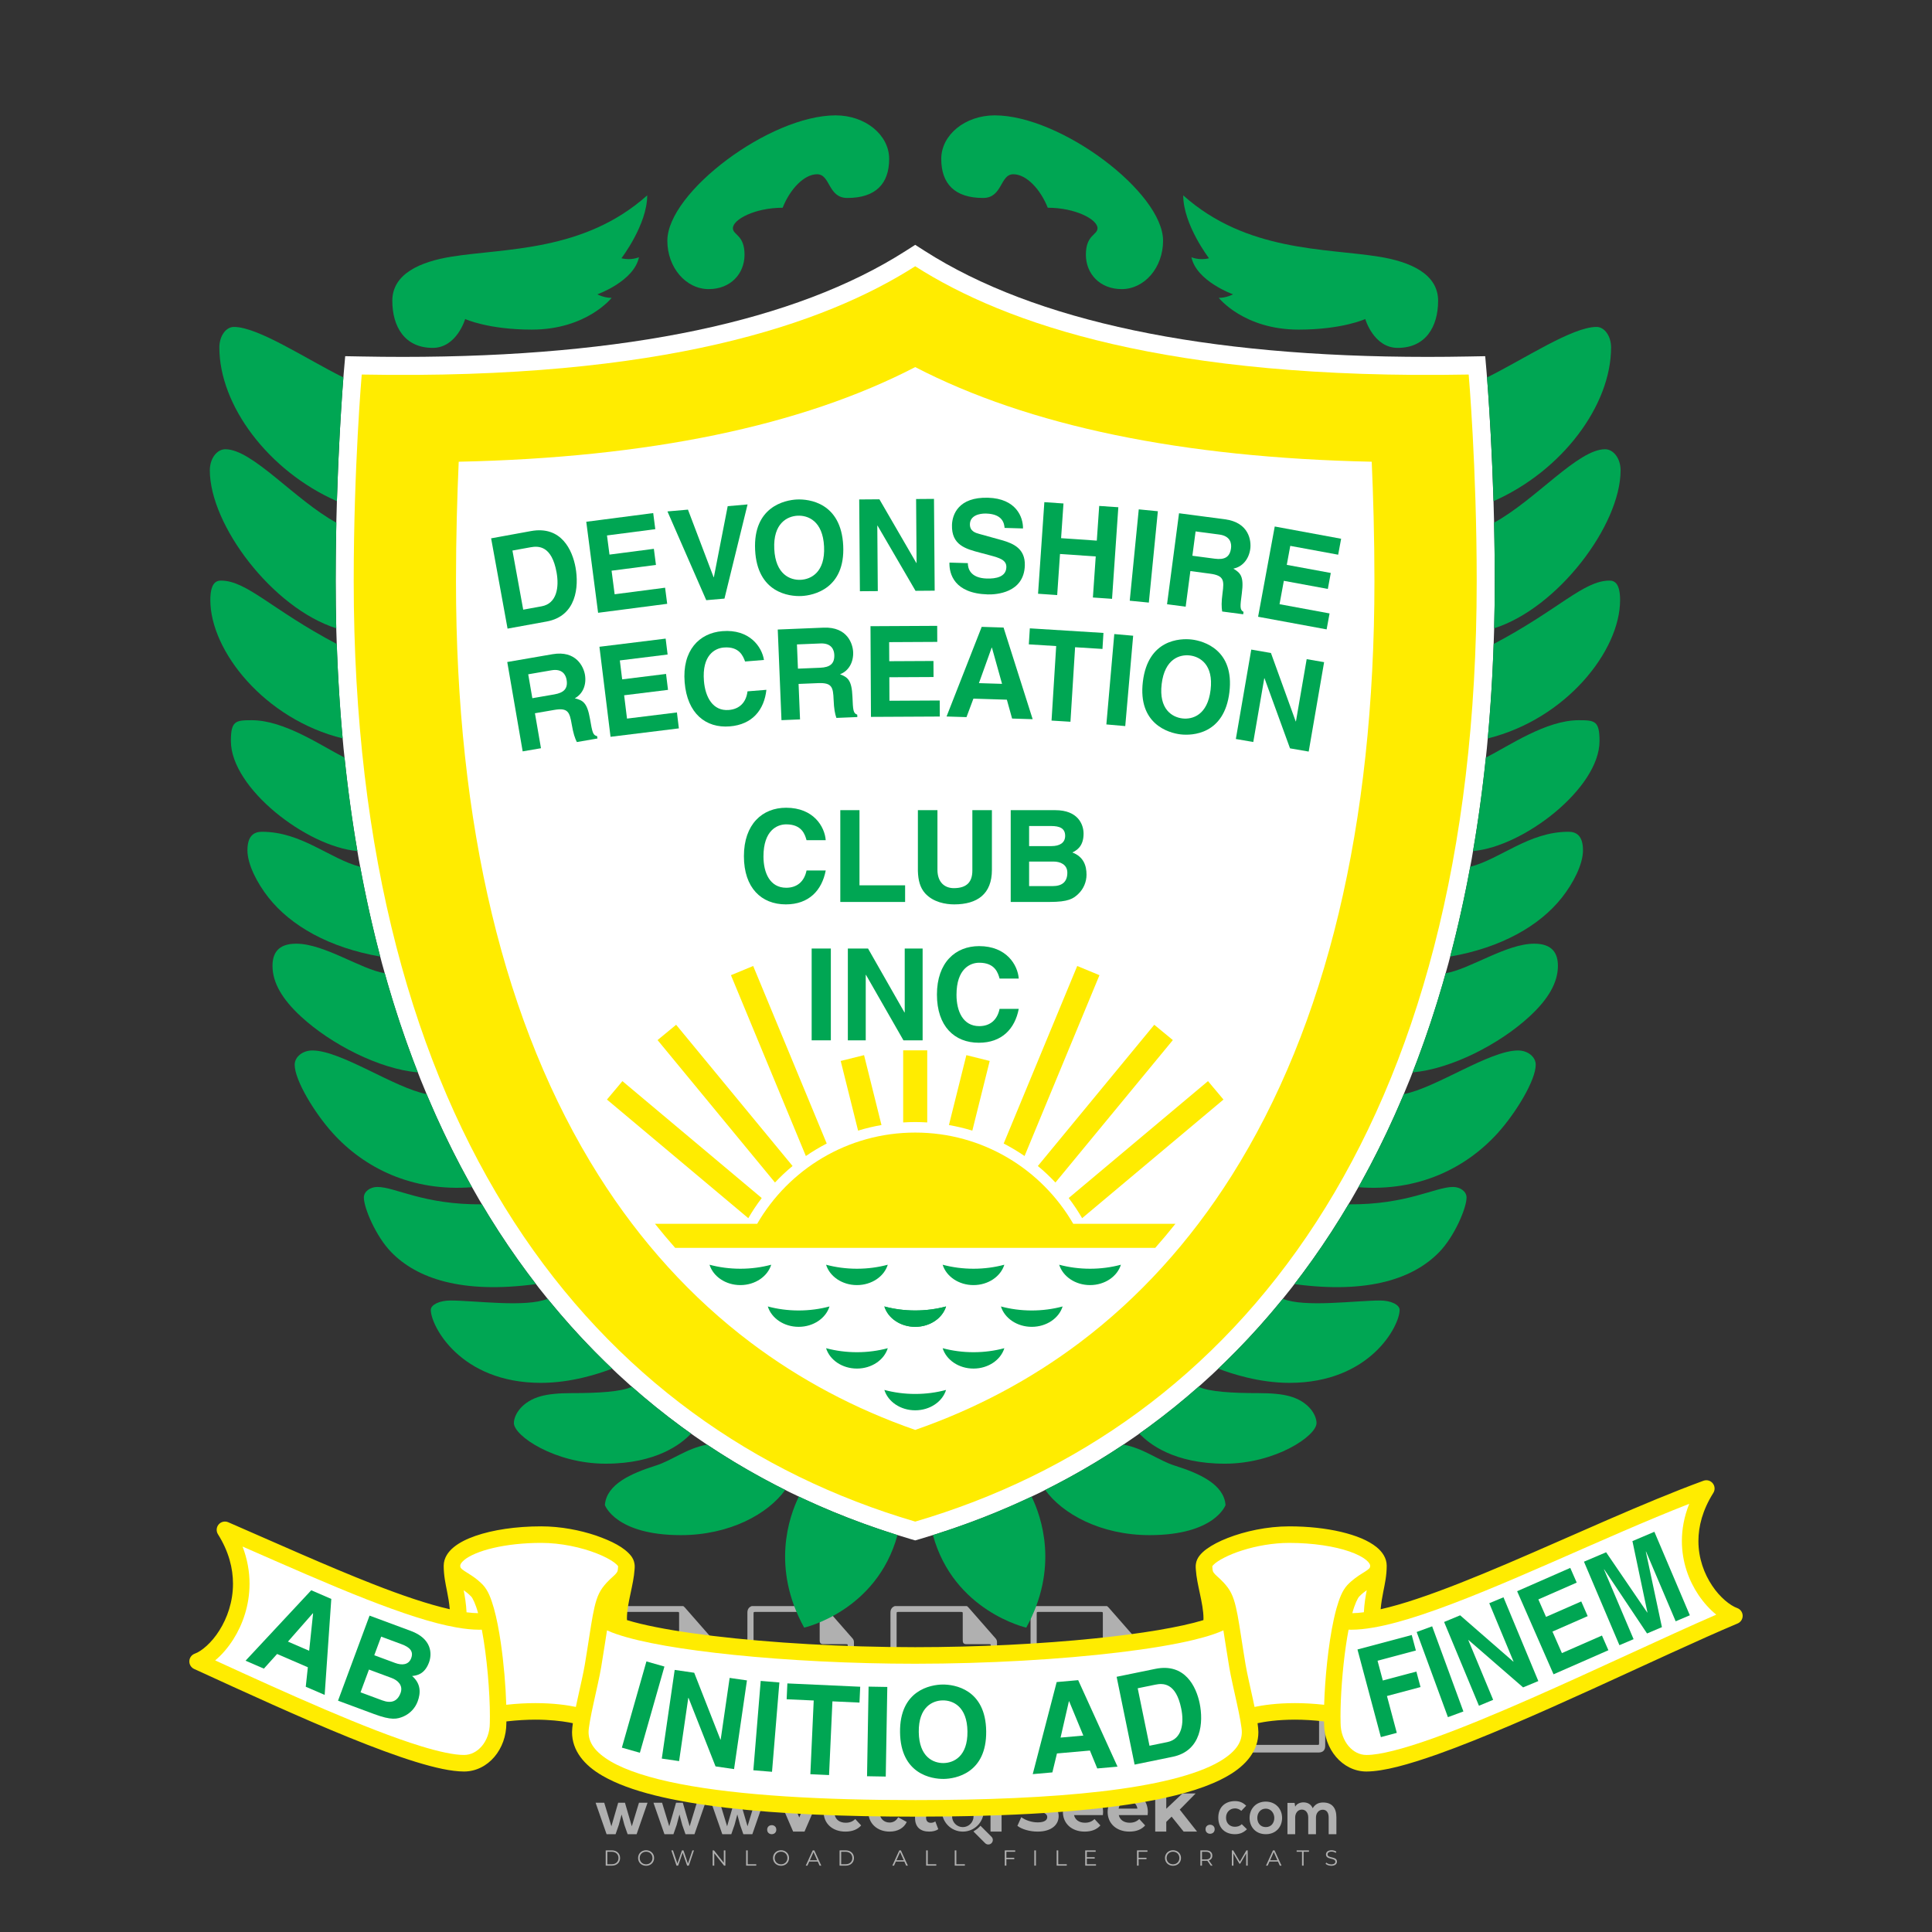 <?xml version="1.0" encoding="iso-8859-1"?>
<!-- Generator: Adobe Illustrator 27.0.0, SVG Export Plug-In . SVG Version: 6.00 Build 0)  -->
<svg version="1.1" id="Layer_1" xmlns="http://www.w3.org/2000/svg" xmlns:xlink="http://www.w3.org/1999/xlink" x="0px" y="0px"
	 viewBox="0 0 500 500" style="enable-background:new 0 0 500 500;" xml:space="preserve">
<rect x="0" y="0" width="500" height="500" fill="#333333" stroke="none"/>
<g id="watermark_1_">
	<g>
		<g id="watermark" style="opacity:0.61;">
			<g>
				<g>
					<g>
						<g>
							<polygon style="fill:#FFFFFF;" points="213.765,461.172 208.204,474.017 205.268,474.017 199.726,461.172 202.938,461.172 
								206.846,470.347 210.81,461.172 							"/>
						</g>
						<g>
							<path style="fill:#FFFFFF;" d="M223.507,469.741h-7.469c0.275,1.23,1.321,1.982,2.826,1.982c1.046,0,1.798-0.312,2.477-0.954
								l1.523,1.651c-0.917,1.046-2.294,1.597-4.074,1.597c-3.413,0-5.634-2.147-5.634-5.083c0-2.954,2.257-5.083,5.267-5.083
								c2.899,0,5.138,1.945,5.138,5.12C223.562,469.191,223.526,469.503,223.507,469.741 M216.002,468.071h4.863
								c-0.202-1.248-1.138-2.055-2.422-2.055C217.139,466.016,216.204,466.805,216.002,468.071"/>
						</g>
						<g>
							<path style="fill:#FFFFFF;" d="M224.735,468.934c0-2.973,2.294-5.083,5.505-5.083c2.074,0,3.707,0.899,4.423,2.514
								l-2.22,1.193c-0.532-0.936-1.321-1.358-2.221-1.358c-1.45,0-2.587,1.009-2.587,2.734c0,1.725,1.138,2.734,2.587,2.734
								c0.899,0,1.688-0.404,2.221-1.358l2.22,1.211c-0.716,1.578-2.349,2.495-4.423,2.495
								C227.029,474.017,224.735,471.907,224.735,468.934"/>
						</g>
						<g>
							<path style="fill:#FFFFFF;" d="M242.828,473.393c-0.587,0.422-1.45,0.624-2.331,0.624c-2.33,0-3.688-1.193-3.688-3.542
								v-4.055h-1.523v-2.202h1.523v-2.404h2.863v2.404h2.459v2.202h-2.459v4.019c0,0.844,0.458,1.303,1.229,1.303
								c0.422,0,0.844-0.128,1.156-0.367L242.828,473.393z"/>
						</g>
					</g>
					<g>
						<path style="fill:#FFFFFF;" d="M262.474,463.997v2.643c-0.238-0.018-0.422-0.037-0.642-0.037
							c-1.578,0-2.624,0.862-2.624,2.753v4.661h-2.863v-9.873h2.734v1.303C259.776,464.493,260.951,463.997,262.474,463.997"/>
					</g>
					<g>
						<path style="fill:#FFFFFF;" d="M263.299,472.53l1.009-2.239c1.083,0.789,2.697,1.339,4.239,1.339
							c1.762,0,2.477-0.587,2.477-1.376c0-2.404-7.469-0.752-7.469-5.524c0-2.184,1.762-4,5.413-4c1.615,0,3.267,0.385,4.459,1.138
							l-0.918,2.257c-1.193-0.679-2.422-1.009-3.56-1.009c-1.761,0-2.44,0.66-2.44,1.468c0,2.367,7.468,0.734,7.468,5.45
							c0,2.147-1.78,3.982-5.45,3.982C266.492,474.017,264.437,473.411,263.299,472.53"/>
					</g>
					<g>
						<path style="fill:#FFFFFF;" d="M285.428,469.741h-7.469c0.275,1.23,1.321,1.982,2.826,1.982c1.046,0,1.798-0.312,2.477-0.954
							l1.523,1.651c-0.918,1.046-2.294,1.597-4.074,1.597c-3.413,0-5.634-2.147-5.634-5.083c0-2.954,2.257-5.083,5.267-5.083
							c2.9,0,5.138,1.945,5.138,5.12C285.484,469.191,285.447,469.503,285.428,469.741 M277.923,468.071h4.863
							c-0.202-1.248-1.138-2.055-2.422-2.055C279.061,466.016,278.125,466.805,277.923,468.071"/>
					</g>
					<g>
						<path style="fill:#FFFFFF;" d="M297.007,469.741h-7.469c0.275,1.23,1.321,1.982,2.826,1.982c1.046,0,1.798-0.312,2.477-0.954
							l1.523,1.651c-0.918,1.046-2.294,1.597-4.074,1.597c-3.413,0-5.634-2.147-5.634-5.083c0-2.954,2.257-5.083,5.267-5.083
							c2.899,0,5.138,1.945,5.138,5.12C297.062,469.191,297.025,469.503,297.007,469.741 M289.501,468.071h4.863
							c-0.202-1.248-1.138-2.055-2.422-2.055C290.639,466.016,289.703,466.805,289.501,468.071"/>
					</g>
					<g>
						<polygon style="fill:#FFFFFF;" points="303.208,470.145 301.831,471.503 301.831,474.017 298.969,474.017 298.969,460.401 
							301.831,460.401 301.831,468.108 306.016,464.144 309.429,464.144 305.318,468.328 309.796,474.017 306.327,474.017 						"/>
					</g>
					<g>
						<path style="fill:#FFFFFF;" d="M256.601,475.359L256.601,475.359l-2.86-2.86c-0.435,0.508-0.953,0.943-1.534,1.284
							c-0.092,0.069-0.186,0.136-0.283,0.199l3.027,3.027c0.456,0.456,1.195,0.456,1.65,0
							C257.057,476.554,257.057,475.815,256.601,475.359"/>
					</g>
					<g>
						<path style="fill:#FFFFFF;" d="M249.984,463.244c0.221-0.173,0.495-0.281,0.797-0.281c0.042,0,0.083,0.002,0.124,0.006
							c-0.214-0.156-0.478-0.249-0.764-0.249c-0.395,0-0.744,0.18-0.981,0.458c-0.051,0-0.1,0.006-0.151,0.008
							c0.039-0.077,0.064-0.162,0.064-0.255c0-0.234-0.143-0.434-0.346-0.519c0.087,0.126,0.138,0.279,0.138,0.445
							c0,0.122-0.031,0.237-0.081,0.341c-2.811,0.201-5.03,2.539-5.03,5.4c0,2.993,2.426,5.42,5.42,5.42
							c2.993,0,5.42-2.426,5.42-5.42C254.595,465.879,252.593,463.635,249.984,463.244 M247.983,464.656
							c0.435,0,0.844,0.112,1.199,0.309c0.374-0.245,0.82-0.387,1.299-0.387c0.711,0,1.348,0.312,1.784,0.806
							c-0.435-0.379-1.004-0.61-1.627-0.61c-0.449,0-0.87,0.12-1.234,0.329c-0.079,0.046-0.156,0.096-0.229,0.15
							c-0.065-0.048-0.133-0.093-0.204-0.134c-0.369-0.219-0.8-0.344-1.26-0.344c-0.3,0-0.588,0.054-0.854,0.152
							C247.196,464.754,247.578,464.656,247.983,464.656 M251.772,469.098c0.115,0.305,0.181,0.634,0.181,0.979
							c0,1.534-1.244,2.777-2.778,2.777c-1.534,0-2.777-1.243-2.777-2.777c0-0.345,0.066-0.674,0.181-0.979
							c-0.62-0.382-1.035-1.064-1.035-1.846c0-1.197,0.971-2.168,2.168-2.168c0.565,0,1.078,0.218,1.463,0.572
							c0.386-0.354,0.899-0.572,1.464-0.572c1.197,0,2.168,0.971,2.168,2.168C252.807,468.034,252.392,468.716,251.772,469.098"/>
					</g>
					<g>
						<path style="fill:#FFFFFF;" d="M251.666,467.061c0,0.497-0.404,0.901-0.901,0.901c-0.497,0-0.901-0.404-0.901-0.901
							s0.404-0.901,0.901-0.901c0.101,0,0.197,0.017,0.287,0.047c-0.03,0.062-0.045,0.132-0.045,0.204
							c0,0.273,0.221,0.494,0.494,0.494c0.05,0,0.099-0.008,0.146-0.022C251.66,466.941,251.666,467,251.666,467.061"/>
					</g>
					<g>
						<path style="fill:#FFFFFF;" d="M248.255,467.061c0,0.376-0.305,0.681-0.681,0.681c-0.376,0-0.681-0.305-0.681-0.681
							s0.305-0.681,0.681-0.681c0.076,0,0.149,0.013,0.217,0.035c-0.023,0.047-0.034,0.1-0.034,0.155
							c0,0.206,0.167,0.374,0.374,0.374c0.038,0,0.075-0.006,0.11-0.017C248.25,466.97,248.255,467.015,248.255,467.061"/>
					</g>
					<g>
						<g>
							<g>
								<rect x="242.908" y="467.83" style="fill:#FFFFFF;" width="0.616" height="0.616"/>
							</g>
							<g>
								<rect x="254.827" y="467.83" style="fill:#FFFFFF;" width="0.616" height="0.616"/>
							</g>
							<g>
								<path style="fill:#FFFFFF;" d="M255.205,468.082h-0.14c0-3.248-2.642-5.89-5.89-5.89c-3.248,0-5.89,2.642-5.89,5.89h-0.14
									c0-1.611,0.627-3.125,1.766-4.264c1.139-1.139,2.653-1.766,4.264-1.766c1.611,0,3.125,0.627,4.264,1.766
									C254.578,464.957,255.205,466.471,255.205,468.082"/>
							</g>
						</g>
						<g>
							<rect x="248.868" y="461.814" style="fill:#FFFFFF;" width="0.616" height="0.616"/>
						</g>
						<g>
							<rect x="244.95" y="462.052" style="fill:#FFFFFF;" width="8.45" height="0.14"/>
						</g>
						<g>
							<path style="fill:#FFFFFF;" d="M245.174,462.15c0,0.108-0.088,0.196-0.196,0.196c-0.108,0-0.196-0.088-0.196-0.196
								c0-0.108,0.088-0.196,0.196-0.196C245.086,461.954,245.174,462.042,245.174,462.15"/>
						</g>
						<g>
							<path style="fill:#FFFFFF;" d="M253.596,462.15c0,0.108-0.088,0.196-0.196,0.196c-0.108,0-0.196-0.088-0.196-0.196
								c0-0.108,0.088-0.196,0.196-0.196C253.509,461.954,253.596,462.042,253.596,462.15"/>
						</g>
					</g>
				</g>
				<g>
					<path style="fill:#FFFFFF;" d="M314.356,473.409c0,1.559-2.364,1.559-2.364,0C311.993,471.851,314.356,471.851,314.356,473.409
						z"/>
				</g>
				<g>
					<g>
						<g>
							<path style="fill:#FFFFFF;" d="M161.739,466.549l1.772,6.088l1.855-6.088h2.215l-2.823,8.14h-2.33l-0.837-2.396l-0.722-2.708
								l-0.722,2.708l-0.837,2.396h-2.33l-2.839-8.14h2.231l1.855,6.088l1.756-6.088H161.739z"/>
						</g>
						<g>
							<path style="fill:#FFFFFF;" d="M176.713,466.549l1.772,6.088l1.855-6.088h2.215l-2.823,8.14h-2.33l-0.837-2.396l-0.722-2.708
								l-0.722,2.708l-0.837,2.396h-2.33l-2.839-8.14h2.231l1.855,6.088l1.756-6.088H176.713z"/>
						</g>
						<g>
							<path style="fill:#FFFFFF;" d="M191.687,466.549l1.772,6.088l1.855-6.088h2.215l-2.823,8.14h-2.33l-0.837-2.396l-0.722-2.708
								l-0.722,2.708l-0.837,2.396h-2.33l-2.839-8.14h2.231l1.855,6.088l1.756-6.088H191.687z"/>
						</g>
					</g>
					<g>
						<path style="fill:#FFFFFF;" d="M200.908,473.52c0,1.559-2.364,1.559-2.364,0C198.545,471.962,200.908,471.962,200.908,473.52z
							"/>
					</g>
					<g>
						<path style="fill:#FFFFFF;" d="M322.71,473.409c-0.935,0.919-1.919,1.28-3.117,1.28c-2.346,0-4.3-1.411-4.3-4.282
							s1.953-4.284,4.3-4.284c1.149,0,2.035,0.329,2.921,1.199l-1.264,1.329c-0.476-0.428-1.066-0.64-1.623-0.64
							c-1.346,0-2.33,0.985-2.33,2.396c0,1.542,1.05,2.362,2.297,2.362c0.64,0,1.28-0.18,1.772-0.672L322.71,473.409z"/>
					</g>
					<g>
						<path style="fill:#FFFFFF;" d="M331.805,470.472c0,2.33-1.591,4.217-4.217,4.217c-2.626,0-4.201-1.887-4.201-4.217
							c0-2.314,1.609-4.217,4.185-4.217C330.149,466.255,331.805,468.158,331.805,470.472z M325.389,470.472
							c0,1.231,0.739,2.38,2.199,2.38c1.46,0,2.199-1.149,2.199-2.38c0-1.215-0.854-2.396-2.199-2.396
							C326.144,468.077,325.389,469.258,325.389,470.472z"/>
					</g>
					<g>
						<path style="fill:#FFFFFF;" d="M338.572,474.689v-4.332c0-1.068-0.559-2.035-1.658-2.035c-1.082,0-1.722,0.967-1.722,2.035
							v4.332h-2.003v-8.107h1.855l0.148,0.985c0.426-0.82,1.362-1.116,2.133-1.116c0.969,0,1.937,0.394,2.396,1.51
							c0.723-1.149,1.658-1.478,2.708-1.478c2.297,0,3.43,1.412,3.43,3.84v4.365h-2.003v-4.365c0-1.066-0.442-1.97-1.526-1.97
							c-1.082,0-1.756,0.935-1.756,2.003v4.332H338.572z"/>
					</g>
				</g>
			</g>
		</g>
		<g style="opacity:0.61;">
			<g>
				<g>
					<path style="fill:#FFFFFF;" d="M345.988,431.299c-0.006-1.224-0.959-2.121-2.189-2.14c-0.924-0.014-0.832,0.12-0.834-0.867
						c-0.003-1.097-0.007-2.194,0.003-3.292c0.003-0.379-0.112-0.691-0.362-0.976c-2.342-2.668-4.678-5.342-7.019-8.011
						c-0.12-0.137-0.275-0.244-0.414-0.366c-6.214,0-12.427,0-18.641,0c-0.794,0.293-1.14,0.868-1.138,1.709
						c0.01,3.748,0.004,7.496,0.004,11.243c0,0.556-0.003,0.589-0.55,0.551c-1.497-0.102-2.516,0.986-2.497,2.492
						c0.044,3.476,0.013,6.953,0.014,10.429c0.001,1.58,0.867,2.443,2.45,2.449c0.582,0.002,0.582,0.002,0.582,0.6
						c0,2.219-0.001,4.438,0.001,6.657c0.001,1.192,0.58,1.771,1.768,1.771c8.013,0.001,16.027,0.001,24.04,0
						c1.168,0,1.755-0.583,1.757-1.745c0.002-2.256,0-4.512,0.001-6.768c0-0.512,0.002-0.511,0.52-0.515
						c0.271-0.002,0.541,0.008,0.809-0.058c0.996-0.246,1.69-1.044,1.694-2.069C346.003,438.696,346.005,434.997,345.988,431.299z
						 M317.537,417.162c5.337,0,10.674,0,16.01,0c0.548,0,0.554,0.007,0.554,0.561c0.001,2.243-0.001,4.486,0.001,6.73
						c0.001,0.811,0.249,1.059,1.06,1.059c1.91,0.001,3.821,0,5.731,0.001c0.458,0,0.479,0.021,0.481,0.483
						c0.003,0.887,0.002,1.775,0,2.662c-0.001,0.477-0.024,0.498-0.504,0.499c-3.895,0.001-7.79,0-11.684,0
						c-3.882,0-7.765,0-11.647,0c-0.55,0-0.552-0.001-0.552-0.561c-0.001-3.624-0.001-7.247,0-10.871
						C316.987,417.166,316.991,417.162,317.537,417.162z M340.822,451.579c-3.883,0.001-7.766,0-11.65,0c-3.871,0-7.742,0-11.613,0
						c-0.572,0-0.574-0.002-0.574-0.579c-0.001-1.997-0.001-3.994,0.001-5.991c0-0.464,0.023-0.486,0.478-0.487
						c7.803-0.001,15.607-0.001,23.41,0c0.478,0,0.499,0.02,0.499,0.503c0.002,1.997,0.001,3.994,0,5.991
						C341.375,451.574,341.37,451.579,340.822,451.579z"/>
				</g>
				<g>
					<g>
						<rect x="327.418" y="417.053" style="fill:#FFFFFF;" width="1.757" height="1.054"/>
					</g>
					<g>
						<rect x="325.662" y="418.107" style="fill:#FFFFFF;" width="1.757" height="1.054"/>
					</g>
					<g>
						<rect x="327.418" y="419.161" style="fill:#FFFFFF;" width="1.757" height="1.054"/>
					</g>
					<g>
						<rect x="325.662" y="420.215" style="fill:#FFFFFF;" width="1.757" height="1.054"/>
					</g>
					<g>
						<rect x="327.418" y="421.269" style="fill:#FFFFFF;" width="1.757" height="1.054"/>
					</g>
					<g>
						<rect x="325.662" y="422.323" style="fill:#FFFFFF;" width="1.757" height="1.054"/>
					</g>
					<g>
						<rect x="327.418" y="423.378" style="fill:#FFFFFF;" width="1.757" height="1.054"/>
					</g>
					<g>
						<rect x="325.662" y="424.432" style="fill:#FFFFFF;" width="1.757" height="1.054"/>
					</g>
					<g>
						<rect x="327.418" y="425.486" style="fill:#FFFFFF;" width="1.757" height="1.054"/>
					</g>
					<g>
						<rect x="325.662" y="426.54" style="fill:#FFFFFF;" width="1.757" height="1.054"/>
					</g>
					<g>
						<rect x="327.418" y="427.594" style="fill:#FFFFFF;" width="1.757" height="1.054"/>
					</g>
					<g>
						<rect x="325.662" y="428.648" style="fill:#FFFFFF;" width="1.757" height="1.054"/>
					</g>
				</g>
			</g>
			<g>
				<path style="fill:#FFFFFF;" d="M187.637,431.299c-0.006-1.224-0.959-2.121-2.189-2.14c-0.924-0.014-0.832,0.12-0.834-0.867
					c-0.003-1.097-0.007-2.194,0.003-3.292c0.003-0.379-0.112-0.691-0.362-0.976c-2.342-2.668-4.678-5.342-7.019-8.011
					c-0.12-0.137-0.275-0.244-0.414-0.366c-6.214,0-12.427,0-18.641,0c-0.794,0.293-1.14,0.868-1.138,1.709
					c0.01,3.748,0.004,7.496,0.004,11.243c0,0.556-0.003,0.589-0.55,0.551c-1.497-0.102-2.516,0.986-2.497,2.492
					c0.044,3.476,0.013,6.953,0.014,10.429c0.001,1.58,0.867,2.443,2.45,2.449c0.582,0.002,0.582,0.002,0.582,0.6
					c0,2.219-0.001,4.438,0.001,6.657c0.001,1.192,0.58,1.771,1.768,1.771c8.013,0.001,16.027,0.001,24.04,0
					c1.168,0,1.755-0.583,1.757-1.745c0.002-2.256,0-4.512,0.001-6.768c0-0.512,0.002-0.511,0.52-0.515
					c0.271-0.002,0.541,0.008,0.809-0.058c0.996-0.246,1.69-1.044,1.694-2.069C187.652,438.696,187.655,434.997,187.637,431.299z
					 M159.187,417.162c5.337,0,10.674,0,16.01,0c0.548,0,0.554,0.007,0.554,0.561c0.001,2.243-0.001,4.486,0.001,6.73
					c0.001,0.811,0.249,1.059,1.06,1.059c1.91,0.001,3.821,0,5.731,0.001c0.458,0,0.479,0.021,0.481,0.483
					c0.003,0.887,0.002,1.775,0,2.662c-0.001,0.477-0.024,0.498-0.504,0.499c-3.895,0.001-7.79,0-11.684,0
					c-3.882,0-7.765,0-11.647,0c-0.55,0-0.552-0.001-0.552-0.561c-0.001-3.624-0.001-7.247,0-10.871
					C158.636,417.166,158.64,417.162,159.187,417.162z M182.472,451.579c-3.883,0.001-7.766,0-11.65,0c-3.871,0-7.742,0-11.613,0
					c-0.572,0-0.574-0.002-0.574-0.579c-0.001-1.997-0.001-3.994,0.001-5.991c0-0.464,0.023-0.486,0.478-0.487
					c7.803-0.001,15.607-0.001,23.41,0c0.478,0,0.499,0.02,0.499,0.503c0.002,1.997,0.001,3.994,0,5.991
					C183.024,451.574,183.019,451.579,182.472,451.579z"/>
			</g>
			<g>
				<path style="fill:#FFFFFF;" d="M159.779,440.669v-7.897h2.779c0.375,0,0.726,0.061,1.053,0.182
					c0.327,0.121,0.612,0.292,0.855,0.513c0.242,0.221,0.434,0.483,0.573,0.789c0.14,0.305,0.21,0.642,0.21,1.009
					c0,0.375-0.07,0.715-0.21,1.02c-0.14,0.305-0.331,0.568-0.573,0.789c-0.243,0.221-0.528,0.392-0.855,0.513
					c-0.327,0.121-0.678,0.182-1.053,0.182h-1.29v2.901H159.779z M162.58,436.356c0.39,0,0.684-0.111,0.882-0.331
					c0.199-0.22,0.298-0.474,0.298-0.761c0-0.14-0.024-0.276-0.072-0.408c-0.048-0.132-0.121-0.248-0.221-0.347
					c-0.099-0.099-0.223-0.178-0.37-0.237c-0.147-0.059-0.32-0.089-0.518-0.089h-1.312v2.173H162.58z"/>
				<path style="fill:#FFFFFF;" d="M166.308,432.771h1.731l3.177,5.294h0.088l-0.088-1.522v-3.772h1.478v7.897h-1.566l-3.353-5.592
					h-0.088l0.088,1.522v4.07h-1.467V432.771z"/>
				<path style="fill:#FFFFFF;" d="M177.922,436.334h3.872c0.022,0.089,0.04,0.195,0.055,0.32c0.014,0.125,0.022,0.25,0.022,0.375
					c0,0.507-0.077,0.985-0.231,1.434c-0.154,0.449-0.397,0.849-0.728,1.202c-0.353,0.375-0.776,0.666-1.268,0.871
					c-0.493,0.206-1.055,0.309-1.688,0.309c-0.574,0-1.114-0.103-1.622-0.309c-0.507-0.206-0.948-0.492-1.323-0.86
					c-0.375-0.367-0.673-0.803-0.894-1.307c-0.221-0.504-0.331-1.053-0.331-1.649c0-0.595,0.11-1.145,0.331-1.649
					c0.221-0.504,0.518-0.939,0.894-1.307c0.375-0.367,0.816-0.654,1.323-0.86c0.507-0.206,1.048-0.309,1.622-0.309
					c0.64,0,1.211,0.11,1.715,0.331c0.504,0.221,0.935,0.526,1.296,0.915l-1.025,1.004c-0.258-0.272-0.544-0.48-0.861-0.623
					c-0.316-0.143-0.695-0.215-1.136-0.215c-0.361,0-0.703,0.065-1.026,0.193c-0.324,0.129-0.607,0.311-0.85,0.546
					c-0.242,0.235-0.436,0.52-0.579,0.855c-0.143,0.335-0.215,0.708-0.215,1.119c0,0.412,0.072,0.785,0.215,1.12
					c0.143,0.335,0.338,0.62,0.584,0.855c0.246,0.235,0.531,0.418,0.855,0.546c0.323,0.129,0.669,0.193,1.037,0.193
					c0.419,0,0.773-0.061,1.064-0.182c0.29-0.121,0.538-0.278,0.744-0.469c0.148-0.132,0.275-0.3,0.381-0.502
					c0.106-0.202,0.189-0.428,0.248-0.678h-2.482V436.334z"/>
			</g>
			<g>
				<path style="fill:#FFFFFF;" d="M224.019,431.299c-0.006-1.224-0.959-2.121-2.189-2.14c-0.924-0.014-0.832,0.12-0.834-0.867
					c-0.003-1.097-0.007-2.194,0.003-3.292c0.003-0.379-0.112-0.691-0.362-0.976c-2.342-2.668-4.678-5.342-7.019-8.011
					c-0.12-0.137-0.275-0.244-0.414-0.366c-6.214,0-12.427,0-18.641,0c-0.794,0.293-1.14,0.868-1.138,1.709
					c0.01,3.748,0.004,7.496,0.004,11.243c0,0.556-0.003,0.589-0.55,0.551c-1.497-0.102-2.516,0.986-2.497,2.492
					c0.044,3.476,0.013,6.953,0.014,10.429c0.001,1.58,0.867,2.443,2.45,2.449c0.582,0.002,0.582,0.002,0.582,0.6
					c0,2.219-0.001,4.438,0.001,6.657c0.001,1.192,0.58,1.771,1.768,1.771c8.013,0.001,16.027,0.001,24.04,0
					c1.168,0,1.755-0.583,1.757-1.745c0.002-2.256,0-4.512,0.001-6.768c0-0.512,0.002-0.511,0.52-0.515
					c0.271-0.002,0.541,0.008,0.809-0.058c0.997-0.246,1.69-1.044,1.694-2.069C224.034,438.696,224.036,434.997,224.019,431.299z
					 M195.568,417.162c5.337,0,10.674,0,16.01,0c0.548,0,0.554,0.007,0.554,0.561c0.001,2.243-0.001,4.486,0.001,6.73
					c0.001,0.811,0.249,1.059,1.06,1.059c1.91,0.001,3.821,0,5.731,0.001c0.458,0,0.479,0.021,0.481,0.483
					c0.003,0.887,0.002,1.775,0,2.662c-0.001,0.477-0.024,0.498-0.504,0.499c-3.895,0.001-7.79,0-11.684,0
					c-3.882,0-7.765,0-11.647,0c-0.55,0-0.552-0.001-0.552-0.561c-0.001-3.624-0.001-7.247,0-10.871
					C195.018,417.166,195.022,417.162,195.568,417.162z M218.854,451.579c-3.883,0.001-7.766,0-11.65,0c-3.871,0-7.742,0-11.613,0
					c-0.572,0-0.574-0.002-0.574-0.579c-0.001-1.997-0.001-3.994,0.001-5.991c0-0.464,0.023-0.486,0.478-0.487
					c7.803-0.001,15.607-0.001,23.41,0c0.478,0,0.499,0.02,0.499,0.503c0.002,1.997,0.001,3.994,0,5.991
					C219.406,451.574,219.401,451.579,218.854,451.579z"/>
			</g>
			<g>
				<path style="fill:#FFFFFF;" d="M205.111,432.771h1.699l2.967,7.897h-1.644l-0.651-1.886h-3.044l-0.651,1.886h-1.643
					L205.111,432.771z M206.997,437.415l-0.706-1.974l-0.287-0.96h-0.088l-0.287,0.96l-0.706,1.974H206.997z"/>
				<path style="fill:#FFFFFF;" d="M211.331,434.536c-0.125,0-0.245-0.024-0.359-0.072c-0.114-0.048-0.213-0.114-0.298-0.199
					c-0.084-0.084-0.151-0.182-0.198-0.292c-0.048-0.11-0.072-0.232-0.072-0.364s0.024-0.254,0.072-0.364
					c0.048-0.11,0.114-0.208,0.198-0.292c0.084-0.084,0.184-0.151,0.298-0.198c0.114-0.048,0.233-0.072,0.359-0.072
					c0.257,0,0.478,0.09,0.662,0.27c0.184,0.181,0.276,0.399,0.276,0.656s-0.092,0.476-0.276,0.656
					C211.809,434.446,211.589,434.536,211.331,434.536z M210.615,440.669v-5.404h1.445v5.404H210.615z"/>
			</g>
			<g>
				<path style="fill:#FFFFFF;" d="M261.044,431.299c-0.006-1.224-0.959-2.121-2.189-2.14c-0.924-0.014-0.832,0.12-0.834-0.867
					c-0.003-1.097-0.007-2.194,0.003-3.292c0.003-0.379-0.112-0.691-0.362-0.976c-2.342-2.668-4.678-5.342-7.019-8.011
					c-0.12-0.137-0.275-0.244-0.414-0.366c-6.214,0-12.427,0-18.641,0c-0.794,0.293-1.14,0.868-1.138,1.709
					c0.01,3.748,0.004,7.496,0.004,11.243c0,0.556-0.003,0.589-0.55,0.551c-1.497-0.102-2.516,0.986-2.497,2.492
					c0.044,3.476,0.013,6.953,0.014,10.429c0.001,1.58,0.867,2.443,2.45,2.449c0.582,0.002,0.582,0.002,0.582,0.6
					c0,2.219-0.001,4.438,0.001,6.657c0.001,1.192,0.58,1.771,1.768,1.771c8.013,0.001,16.027,0.001,24.04,0
					c1.168,0,1.755-0.583,1.757-1.745c0.002-2.256,0-4.512,0.001-6.768c0-0.512,0.002-0.511,0.52-0.515
					c0.271-0.002,0.541,0.008,0.809-0.058c0.996-0.246,1.69-1.044,1.694-2.069C261.059,438.696,261.061,434.997,261.044,431.299z
					 M232.593,417.162c5.337,0,10.674,0,16.01,0c0.548,0,0.554,0.007,0.554,0.561c0.001,2.243-0.001,4.486,0.001,6.73
					c0.001,0.811,0.249,1.059,1.06,1.059c1.91,0.001,3.821,0,5.731,0.001c0.458,0,0.479,0.021,0.481,0.483
					c0.003,0.887,0.002,1.775,0,2.662c-0.001,0.477-0.024,0.498-0.504,0.499c-3.895,0.001-7.79,0-11.684,0
					c-3.882,0-7.765,0-11.647,0c-0.55,0-0.552-0.001-0.552-0.561c-0.001-3.624-0.001-7.247,0-10.871
					C232.042,417.166,232.047,417.162,232.593,417.162z M255.878,451.579c-3.883,0.001-7.766,0-11.65,0c-3.871,0-7.742,0-11.613,0
					c-0.572,0-0.574-0.002-0.574-0.579c-0.001-1.997-0.001-3.994,0.001-5.991c0-0.464,0.023-0.486,0.478-0.487
					c7.803-0.001,15.607-0.001,23.41,0c0.478,0,0.499,0.02,0.499,0.503c0.002,1.997,0.001,3.994,0,5.991
					C256.431,451.574,256.426,451.579,255.878,451.579z"/>
			</g>
			<g>
				<path style="fill:#FFFFFF;" d="M236.361,440.845c-0.338,0-0.662-0.048-0.971-0.143c-0.309-0.095-0.592-0.239-0.849-0.43
					c-0.257-0.191-0.481-0.425-0.673-0.7c-0.191-0.276-0.342-0.597-0.452-0.965l1.401-0.551c0.103,0.397,0.283,0.726,0.54,0.987
					c0.257,0.261,0.596,0.392,1.015,0.392c0.154,0,0.303-0.02,0.447-0.061c0.143-0.04,0.272-0.099,0.386-0.176
					s0.204-0.175,0.27-0.292c0.066-0.118,0.099-0.254,0.099-0.408c0-0.147-0.026-0.279-0.077-0.397
					c-0.051-0.117-0.138-0.227-0.259-0.331c-0.121-0.103-0.28-0.202-0.475-0.298c-0.195-0.095-0.435-0.195-0.722-0.298l-0.485-0.176
					c-0.213-0.073-0.429-0.173-0.645-0.298c-0.217-0.125-0.413-0.276-0.59-0.452c-0.177-0.176-0.322-0.384-0.436-0.623
					c-0.114-0.239-0.171-0.509-0.171-0.81c0-0.309,0.06-0.597,0.182-0.866c0.121-0.268,0.294-0.503,0.518-0.706
					c0.224-0.202,0.492-0.36,0.805-0.474s0.66-0.171,1.042-0.171c0.397,0,0.74,0.053,1.031,0.16
					c0.291,0.107,0.537,0.243,0.739,0.408c0.202,0.165,0.366,0.348,0.491,0.546c0.125,0.199,0.217,0.386,0.276,0.563l-1.312,0.551
					c-0.074-0.221-0.208-0.419-0.402-0.596c-0.195-0.176-0.462-0.265-0.8-0.265c-0.324,0-0.592,0.075-0.805,0.226
					c-0.213,0.151-0.32,0.348-0.32,0.59c0,0.235,0.103,0.436,0.309,0.601c0.206,0.165,0.533,0.325,0.982,0.48l0.497,0.165
					c0.316,0.111,0.605,0.237,0.866,0.381c0.261,0.143,0.485,0.314,0.673,0.513c0.187,0.199,0.331,0.425,0.43,0.678
					c0.1,0.254,0.149,0.546,0.149,0.877c0,0.412-0.083,0.767-0.248,1.064c-0.165,0.298-0.377,0.542-0.634,0.734
					c-0.258,0.191-0.548,0.335-0.872,0.43C236.986,440.797,236.67,440.845,236.361,440.845z"/>
				<path style="fill:#FFFFFF;" d="M239.516,432.771h1.61l1.633,4.754l0.287,1.015h0.088l0.309-1.015l1.699-4.754h1.61l-2.879,7.897
					h-1.566L239.516,432.771z"/>
				<path style="fill:#FFFFFF;" d="M251.097,436.334h3.871c0.022,0.089,0.04,0.195,0.055,0.32c0.015,0.125,0.023,0.25,0.023,0.375
					c0,0.507-0.078,0.985-0.232,1.434c-0.154,0.449-0.397,0.849-0.728,1.202c-0.353,0.375-0.775,0.666-1.268,0.871
					c-0.493,0.206-1.055,0.309-1.688,0.309c-0.574,0-1.114-0.103-1.621-0.309c-0.507-0.206-0.949-0.492-1.324-0.86
					c-0.375-0.367-0.673-0.803-0.894-1.307c-0.22-0.504-0.331-1.053-0.331-1.649c0-0.595,0.11-1.145,0.331-1.649
					c0.221-0.504,0.518-0.939,0.894-1.307c0.375-0.367,0.816-0.654,1.324-0.86c0.507-0.206,1.047-0.309,1.621-0.309
					c0.64,0,1.211,0.11,1.715,0.331c0.504,0.221,0.936,0.526,1.296,0.915l-1.026,1.004c-0.257-0.272-0.544-0.48-0.861-0.623
					c-0.316-0.143-0.694-0.215-1.136-0.215c-0.36,0-0.702,0.065-1.026,0.193c-0.323,0.129-0.607,0.311-0.849,0.546
					c-0.243,0.235-0.436,0.52-0.579,0.855c-0.143,0.335-0.215,0.708-0.215,1.119c0,0.412,0.072,0.785,0.215,1.12
					c0.143,0.335,0.338,0.62,0.585,0.855c0.246,0.235,0.531,0.418,0.854,0.546c0.324,0.129,0.669,0.193,1.037,0.193
					c0.419,0,0.774-0.061,1.064-0.182c0.29-0.121,0.539-0.278,0.745-0.469c0.147-0.132,0.274-0.3,0.38-0.502
					c0.107-0.202,0.189-0.428,0.248-0.678h-2.482V436.334z"/>
			</g>
			<g>
				<path style="fill:#FFFFFF;" d="M297.3,431.299c-0.006-1.224-0.959-2.121-2.189-2.14c-0.924-0.014-0.832,0.12-0.834-0.867
					c-0.003-1.097-0.007-2.194,0.003-3.292c0.003-0.379-0.112-0.691-0.362-0.976c-2.342-2.668-4.678-5.342-7.019-8.011
					c-0.12-0.137-0.275-0.244-0.414-0.366c-6.214,0-12.427,0-18.641,0c-0.794,0.293-1.14,0.868-1.138,1.709
					c0.01,3.748,0.004,7.496,0.004,11.243c0,0.556-0.003,0.589-0.55,0.551c-1.497-0.102-2.516,0.986-2.497,2.492
					c0.044,3.476,0.013,6.953,0.014,10.429c0.001,1.58,0.867,2.443,2.45,2.449c0.582,0.002,0.582,0.002,0.582,0.6
					c0,2.219-0.001,4.438,0.001,6.657c0.001,1.192,0.58,1.771,1.768,1.771c8.013,0.001,16.027,0.001,24.04,0
					c1.168,0,1.755-0.583,1.757-1.745c0.002-2.256,0-4.512,0.001-6.768c0-0.512,0.002-0.511,0.52-0.515
					c0.271-0.002,0.541,0.008,0.809-0.058c0.996-0.246,1.69-1.044,1.694-2.069C297.315,438.696,297.318,434.997,297.3,431.299z
					 M268.85,417.162c5.337,0,10.674,0,16.01,0c0.548,0,0.554,0.007,0.554,0.561c0.001,2.243-0.001,4.486,0.001,6.73
					c0.001,0.811,0.249,1.059,1.06,1.059c1.91,0.001,3.821,0,5.731,0.001c0.458,0,0.479,0.021,0.481,0.483
					c0.003,0.887,0.002,1.775,0,2.662c-0.001,0.477-0.024,0.498-0.504,0.499c-3.895,0.001-7.79,0-11.684,0
					c-3.882,0-7.765,0-11.647,0c-0.55,0-0.552-0.001-0.552-0.561c-0.001-3.624-0.001-7.247,0-10.871
					C268.299,417.166,268.303,417.162,268.85,417.162z M292.135,451.579c-3.883,0.001-7.766,0-11.65,0c-3.871,0-7.742,0-11.613,0
					c-0.572,0-0.574-0.002-0.574-0.579c-0.001-1.997-0.001-3.994,0.001-5.991c0-0.464,0.023-0.486,0.478-0.487
					c7.803-0.001,15.607-0.001,23.41,0c0.478,0,0.499,0.02,0.499,0.503c0.001,1.997,0.001,3.994,0,5.991
					C292.687,451.574,292.682,451.579,292.135,451.579z"/>
			</g>
			<g>
				<path style="fill:#FFFFFF;" d="M272.966,434.183v1.831h3.165v1.412h-3.165v1.831h3.518v1.412h-5.007v-7.897h5.007v1.412H272.966
					z"/>
				<path style="fill:#FFFFFF;" d="M277.852,440.669v-7.897h2.779c0.375,0,0.726,0.061,1.053,0.182
					c0.327,0.121,0.612,0.292,0.855,0.513c0.243,0.221,0.434,0.483,0.574,0.789c0.14,0.305,0.209,0.642,0.209,1.009
					c0,0.375-0.07,0.715-0.209,1.02c-0.14,0.305-0.331,0.568-0.574,0.789c-0.243,0.221-0.528,0.392-0.855,0.513
					c-0.327,0.121-0.678,0.182-1.053,0.182h-1.29v2.901H277.852z M280.653,436.356c0.389,0,0.684-0.111,0.882-0.331
					c0.199-0.22,0.298-0.474,0.298-0.761c0-0.14-0.024-0.276-0.072-0.408c-0.048-0.132-0.121-0.248-0.221-0.347
					c-0.099-0.099-0.222-0.178-0.37-0.237c-0.147-0.059-0.32-0.089-0.518-0.089h-1.312v2.173H280.653z"/>
				<path style="fill:#FFFFFF;" d="M286.797,440.845c-0.338,0-0.662-0.048-0.971-0.143c-0.309-0.095-0.592-0.239-0.849-0.43
					c-0.257-0.191-0.482-0.425-0.673-0.7c-0.191-0.276-0.342-0.597-0.452-0.965l1.401-0.551c0.103,0.397,0.283,0.726,0.541,0.987
					c0.257,0.261,0.595,0.392,1.015,0.392c0.154,0,0.303-0.02,0.447-0.061c0.143-0.04,0.272-0.099,0.386-0.176
					c0.114-0.077,0.204-0.175,0.27-0.292c0.066-0.118,0.1-0.254,0.1-0.408c0-0.147-0.026-0.279-0.077-0.397
					c-0.051-0.117-0.138-0.227-0.259-0.331c-0.121-0.103-0.279-0.202-0.474-0.298c-0.195-0.095-0.436-0.195-0.723-0.298
					l-0.485-0.176c-0.213-0.073-0.428-0.173-0.645-0.298c-0.217-0.125-0.414-0.276-0.59-0.452c-0.176-0.176-0.322-0.384-0.436-0.623
					c-0.114-0.239-0.171-0.509-0.171-0.81c0-0.309,0.061-0.597,0.182-0.866c0.121-0.268,0.294-0.503,0.518-0.706
					c0.224-0.202,0.493-0.36,0.805-0.474c0.312-0.114,0.66-0.171,1.042-0.171c0.397,0,0.741,0.053,1.031,0.16
					c0.29,0.107,0.537,0.243,0.739,0.408c0.202,0.165,0.365,0.348,0.491,0.546c0.125,0.199,0.217,0.386,0.276,0.563l-1.312,0.551
					c-0.074-0.221-0.208-0.419-0.403-0.596c-0.195-0.176-0.462-0.265-0.799-0.265c-0.324,0-0.592,0.075-0.805,0.226
					c-0.213,0.151-0.32,0.348-0.32,0.59c0,0.235,0.103,0.436,0.309,0.601c0.206,0.165,0.533,0.325,0.982,0.48l0.496,0.165
					c0.316,0.111,0.605,0.237,0.866,0.381c0.261,0.143,0.485,0.314,0.673,0.513c0.187,0.199,0.331,0.425,0.43,0.678
					c0.099,0.254,0.149,0.546,0.149,0.877c0,0.412-0.083,0.767-0.248,1.064c-0.165,0.298-0.377,0.542-0.634,0.734
					c-0.258,0.191-0.548,0.335-0.872,0.43C287.422,440.797,287.105,440.845,286.797,440.845z"/>
			</g>
			<g>
				<path style="fill:#FFFFFF;" d="M321.394,439.168l4.004-4.985h-3.827v-1.412h5.559v1.5l-3.96,4.985h4.004v1.412h-5.779V439.168z"
					/>
				<path style="fill:#FFFFFF;" d="M328.409,432.771h1.489v7.897h-1.489V432.771z"/>
				<path style="fill:#FFFFFF;" d="M331.486,440.669v-7.897h2.779c0.375,0,0.726,0.061,1.053,0.182
					c0.327,0.121,0.612,0.292,0.855,0.513s0.434,0.483,0.574,0.789c0.14,0.305,0.209,0.642,0.209,1.009
					c0,0.375-0.07,0.715-0.209,1.02c-0.14,0.305-0.331,0.568-0.574,0.789c-0.243,0.221-0.528,0.392-0.855,0.513
					c-0.327,0.121-0.678,0.182-1.053,0.182h-1.29v2.901H331.486z M334.288,436.356c0.389,0,0.684-0.111,0.882-0.331
					c0.199-0.22,0.298-0.474,0.298-0.761c0-0.14-0.024-0.276-0.072-0.408c-0.048-0.132-0.121-0.248-0.221-0.347
					c-0.099-0.099-0.222-0.178-0.37-0.237c-0.147-0.059-0.32-0.089-0.518-0.089h-1.312v2.173H334.288z"/>
			</g>
		</g>
		<g style="opacity:0.61;">
			<path style="fill:#FFFFFF;" d="M300.133,433.27h9.067v2.242h-9.067V433.27z M300.133,437.136h9.067v2.243h-9.067V437.136z"/>
		</g>
	</g>
	<g style="opacity:0.61;">
		<path style="fill:#FFFFFF;" d="M156.756,478.878h1.607c1.263,0,2.114,0.812,2.114,1.974c0,1.161-0.851,1.973-2.114,1.973h-1.607
			V478.878z M158.34,482.464c1.049,0,1.725-0.665,1.725-1.612c0-0.947-0.677-1.613-1.725-1.613h-1.167v3.225H158.34z"/>
		<path style="fill:#FFFFFF;" d="M165.139,480.851c0-1.15,0.879-2.007,2.075-2.007c1.184,0,2.069,0.851,2.069,2.007
			c0,1.156-0.885,2.007-2.069,2.007C166.019,482.858,165.139,482.002,165.139,480.851z M168.866,480.851
			c0-0.942-0.705-1.635-1.652-1.635c-0.953,0-1.663,0.693-1.663,1.635c0,0.941,0.71,1.635,1.663,1.635
			C168.162,482.486,168.866,481.793,168.866,480.851z"/>
		<path style="fill:#FFFFFF;" d="M179.596,478.878l-1.331,3.947h-0.44l-1.156-3.366l-1.161,3.366h-0.434l-1.331-3.947h0.429
			l1.139,3.394l1.178-3.394h0.389l1.161,3.411l1.156-3.411H179.596z"/>
		<path style="fill:#FFFFFF;" d="M187.731,478.878v3.947h-0.344l-2.537-3.202v3.202h-0.417v-3.947h0.344l2.543,3.203v-3.203H187.731
			z"/>
		<path style="fill:#FFFFFF;" d="M193.093,478.878h0.417v3.586h2.21v0.361h-2.627V478.878z"/>
		<path style="fill:#FFFFFF;" d="M200.061,480.851c0-1.15,0.879-2.007,2.075-2.007c1.184,0,2.069,0.851,2.069,2.007
			c0,1.156-0.885,2.007-2.069,2.007C200.941,482.858,200.061,482.002,200.061,480.851z M203.788,480.851
			c0-0.942-0.705-1.635-1.652-1.635c-0.953,0-1.663,0.693-1.663,1.635c0,0.941,0.71,1.635,1.663,1.635
			C203.083,482.486,203.788,481.793,203.788,480.851z"/>
		<path style="fill:#FFFFFF;" d="M211.636,481.77h-2.199l-0.474,1.054h-0.434l1.804-3.947h0.412l1.804,3.947h-0.44L211.636,481.77z
			 M211.484,481.432l-0.947-2.12l-0.947,2.12H211.484z"/>
		<path style="fill:#FFFFFF;" d="M217.28,478.878h1.607c1.263,0,2.114,0.812,2.114,1.974c0,1.161-0.851,1.973-2.114,1.973h-1.607
			V478.878z M218.864,482.464c1.049,0,1.725-0.665,1.725-1.612c0-0.947-0.677-1.613-1.725-1.613h-1.167v3.225H218.864z"/>
		<path style="fill:#FFFFFF;" d="M234.041,481.77h-2.199l-0.474,1.054h-0.434l1.804-3.947h0.412l1.804,3.947h-0.44L234.041,481.77z
			 M233.889,481.432l-0.947-2.12l-0.947,2.12H233.889z"/>
		<path style="fill:#FFFFFF;" d="M239.685,478.878h0.417v3.586h2.21v0.361h-2.627V478.878z"/>
		<path style="fill:#FFFFFF;" d="M247.082,478.878h0.417v3.586h2.21v0.361h-2.627V478.878z"/>
		<path style="fill:#FFFFFF;" d="M260.449,479.239v1.551h2.041v0.361h-2.041v1.675h-0.417v-3.947h2.706v0.361H260.449z"/>
		<path style="fill:#FFFFFF;" d="M267.678,478.878h0.417v3.947h-0.417V478.878z"/>
		<path style="fill:#FFFFFF;" d="M273.456,478.878h0.417v3.586h2.21v0.361h-2.627V478.878z"/>
		<path style="fill:#FFFFFF;" d="M283.644,482.464v0.361h-2.791v-3.947h2.706v0.361h-2.289v1.404h2.041v0.355h-2.041v1.466H283.644z
			"/>
		<path style="fill:#FFFFFF;" d="M294.672,479.239v1.551h2.041v0.361h-2.041v1.675h-0.417v-3.947h2.706v0.361H294.672z"/>
		<path style="fill:#FFFFFF;" d="M301.5,480.851c0-1.15,0.879-2.007,2.075-2.007c1.184,0,2.069,0.851,2.069,2.007
			c0,1.156-0.885,2.007-2.069,2.007C302.379,482.858,301.5,482.002,301.5,480.851z M305.226,480.851
			c0-0.942-0.705-1.635-1.652-1.635c-0.953,0-1.663,0.693-1.663,1.635c0,0.941,0.71,1.635,1.663,1.635
			C304.522,482.486,305.226,481.793,305.226,480.851z"/>
		<path style="fill:#FFFFFF;" d="M313.351,482.825l-0.902-1.269c-0.102,0.011-0.203,0.017-0.316,0.017h-1.06v1.252h-0.417v-3.947
			h1.477c1.004,0,1.613,0.507,1.613,1.353c0,0.62-0.327,1.054-0.902,1.24l0.964,1.353H313.351z M313.328,480.231
			c0-0.632-0.417-0.992-1.207-0.992h-1.048v1.979h1.048C312.911,481.218,313.328,480.851,313.328,480.231z"/>
		<path style="fill:#FFFFFF;" d="M322.907,478.878v3.947h-0.4v-3.158l-1.551,2.656h-0.197l-1.551-2.639v3.14h-0.4v-3.947h0.344
			l1.714,2.926l1.697-2.926H322.907z"/>
		<path style="fill:#FFFFFF;" d="M330.744,481.77h-2.199l-0.473,1.054h-0.434l1.804-3.947h0.411l1.804,3.947h-0.44L330.744,481.77z
			 M330.592,481.432l-0.947-2.12l-0.947,2.12H330.592z"/>
		<path style="fill:#FFFFFF;" d="M336.957,479.239h-1.387v-0.361h3.192v0.361h-1.387v3.586h-0.417V479.239z"/>
		<path style="fill:#FFFFFF;" d="M343.063,482.346l0.164-0.321c0.282,0.276,0.784,0.479,1.302,0.479c0.739,0,1.06-0.31,1.06-0.699
			c0-1.083-2.43-0.417-2.43-1.877c0-0.581,0.451-1.083,1.455-1.083c0.446,0,0.908,0.13,1.224,0.35l-0.141,0.333
			c-0.338-0.22-0.733-0.327-1.083-0.327c-0.722,0-1.043,0.321-1.043,0.716c0,1.083,2.43,0.429,2.43,1.866
			c0,0.581-0.462,1.077-1.472,1.077C343.937,482.858,343.356,482.65,343.063,482.346z"/>
	</g>
</g>
<g>
</g>
<g>
	<path style="fill:#FFFFFF;" d="M236.855,63.364l-2.514,1.606c-28.457,18.176-72.223,27.392-130.082,27.392
		c-3.447,0-7-0.035-10.557-0.102l-4.363-0.079l-0.376,4.344c-0.023,0.243-2.093,24.452-2.093,53.861
		c0,68.492,14.221,125.157,42.27,168.422c12.944,19.965,28.831,36.93,47.215,50.424c17.575,12.896,37.487,22.665,59.185,29.039
		l1.315,0.385l1.315-0.385c21.698-6.374,41.609-16.143,59.184-29.039c18.388-13.494,34.271-30.458,47.215-50.424
		c28.05-43.266,42.273-99.93,42.273-168.422c0-29.409-2.074-53.617-2.096-53.861l-0.376-4.344l-4.363,0.079
		c-3.551,0.067-7.104,0.102-10.557,0.102c-57.859,0-101.625-9.216-130.082-27.392L236.855,63.364L236.855,63.364z"/>
	<path style="fill:#00A653;" d="M208.116,421.23c0,0,18.754-4.221,24.154-23.956c-8.827-2.756-17.351-6.086-25.53-9.962
		C204.165,392.596,199.593,405.776,208.116,421.23z"/>
	<path style="fill:#00A653;" d="M169.713,379.292c-6.456,2.042-12.751,4.85-13.171,10.215c0,0,2.725,7.784,19.658,7.784
		c12.694,0,22.602-5.539,27.009-11.695c-7.016-3.503-13.772-7.414-20.237-11.732C177.651,374.853,173.937,377.955,169.713,379.292z"
		/>
	<path style="fill:#00A653;" d="M163.529,358.89c-2.738,1.303-8.672,1.65-15.65,1.65c-3.525,0-6.033,0.291-7.869,0.787
		c-4.951,1.34-7.015,4.824-7.015,6.965c0,3.31,10.619,10.509,23.743,10.509c13.13,0,19.624-5.131,22.106-7.787
		c-0.831-0.591-1.666-1.182-2.488-1.783C171.932,365.985,167.658,362.532,163.529,358.89z"/>
	<path style="fill:#00A653;" d="M141.717,336.127c-5.634,2.314-18.741,0.443-25.169,0.443c-2.795,0-5.058,1.087-5.058,2.434
		c0,4.085,7.587,18.878,28.511,18.878c7.866,0,15.096-2.394,18.419-3.68C152.514,348.587,146.937,342.558,141.717,336.127z"/>
	<path style="fill:#00A653;" d="M124.73,311.682c-15.195,0.12-22.428-4.499-27.06-4.499c-1.935,0-3.503,1.221-3.503,2.725
		c0,2.725,3.133,10.082,7.075,14.135c6.589,6.772,18.163,10.882,37.474,8.283c-3.348-4.341-6.547-8.843-9.576-13.519
		C127.627,316.475,126.163,314.095,124.73,311.682z"/>
	<path style="fill:#00A653;" d="M80.835,271.859c-2.526,0-4.572,1.657-4.572,3.699c0,3.99,5.116,12.444,9.807,17.641
		c8.211,9.102,20.582,15.261,36.092,14.05c-4.309-7.66-8.23-15.691-11.754-24.091C101.983,281.514,88.265,271.859,80.835,271.859z"
		/>
	<path style="fill:#00A653;" d="M76.653,244.224c-4.767,0-6.13,2.57-6.13,5.741c0,4.391,2.555,8.663,7.344,13.089
		c7.806,7.218,20.332,13.61,30.269,14.48c-3.219-8.22-6.073-16.778-8.562-25.662C93.342,250.844,83.924,244.224,76.653,244.224z"/>
	<path style="fill:#00A653;" d="M67.797,215.261c-2.08,0-3.762,1.037-3.762,4.799c0,3.633,2.504,8.492,5.451,12.226
		c5.75,7.291,15.675,12.969,28.912,15.267c-1.983-7.515-3.709-15.257-5.182-23.225C85.315,222.264,78.056,215.261,67.797,215.261z"
		/>
	<path style="fill:#00A653;" d="M65.138,186.39c-4.218,0-5.385,0.196-5.385,5.388c0,12.184,19.614,27.341,32.735,28.479
		c-1.35-7.85-2.46-15.915-3.323-24.192C83.168,193.032,73.624,186.39,65.138,186.39z"/>
	<path style="fill:#00A653;" d="M57.159,150.257c-1.505,0-2.725,1.037-2.725,5.061c0,13.111,13.977,30.784,34.246,35.783
		c-0.73-7.958-1.239-16.105-1.524-24.439C70.279,157.778,63.918,150.257,57.159,150.257z"/>
	<path style="fill:#00A653;" d="M87.045,135.267c-10.797-5.916-21.698-19.004-28.72-19.004c-2.222,0-4.022,2.437-4.022,5.451
		c0,14.186,16.241,35.662,32.722,40.888c-0.101-4.028-0.155-8.1-0.155-12.216C86.871,145.144,86.937,140.073,87.045,135.267z"/>
	<path style="fill:#00A653;" d="M60.532,84.607c-2.08,0-3.763,2.378-3.763,5.318c0,14.98,12.637,31.938,30.42,39.776
		c0.487-16.108,1.388-28.328,1.679-32.018C79.245,92.922,66.83,84.607,60.532,84.607z"/>
	<path style="fill:#00A653;" d="M111.983,90.032c6.226,0,8.404-7.468,8.404-7.468s5.924,2.738,17.237,2.738
		c14.189,0,20.661-8.213,20.661-8.213c-2.036,0-3.686-0.917-3.686-0.917s9.472-3.373,10.768-9.602c0,0-2.03,0.91-4.54,0.262
		c0,0,6.671-8.694,6.671-16.273c-16.387,14.654-36.861,13.639-50.692,15.874c-8.024,1.296-15.274,4.42-15.274,11.4
		C101.531,84.575,104.765,90.032,111.983,90.032z"/>
	<path style="fill:#00A653;" d="M183.419,74.822c5.656,0,9.266-3.984,9.266-8.906c0-5.172-3.01-5.052-3.01-6.858
		c0-2.289,5.76-5.296,12.877-5.296c1.887-4.79,5.539-8.666,8.906-8.666c3.491,0,2.77,6.137,7.825,6.137
		c7.341,0,10.832-3.677,10.832-10.107c0-6.231-6.191-11.271-13.841-11.271c-17.092,0-43.566,19.937-43.566,32.451
		C172.707,69.226,177.497,74.822,183.419,74.822z"/>
	<path style="fill:#00A653;" d="M265.594,421.23c8.523-15.454,3.952-28.634,1.375-33.917c-8.179,3.876-16.699,7.205-25.53,9.962
		C246.843,417.009,265.594,421.23,265.594,421.23z"/>
	<path style="fill:#00A653;" d="M297.512,397.291c16.93,0,19.656-7.784,19.656-7.784c-0.42-5.365-6.715-8.173-13.171-10.215
		c-4.224-1.337-7.939-4.439-13.259-5.429c-6.466,4.319-13.222,8.23-20.237,11.732C274.91,391.752,284.816,397.291,297.512,397.291z"
		/>
	<path style="fill:#00A653;" d="M294.867,371.015c2.482,2.655,8.975,7.787,22.105,7.787c13.124,0,23.743-7.199,23.743-10.509
		c0-2.141-2.064-5.625-7.016-6.965c-1.837-0.497-4.344-0.787-7.869-0.787c-6.978,0-12.909-0.348-15.65-1.65
		c-4.129,3.642-8.404,7.094-12.827,10.342C296.533,369.833,295.698,370.424,294.867,371.015z"/>
	<path style="fill:#00A653;" d="M315.29,354.202c3.322,1.287,10.553,3.68,18.419,3.68c20.923,0,28.514-14.793,28.514-18.878
		c0-1.347-2.264-2.434-5.061-2.434c-6.428,0-19.535,1.871-25.17-0.443C326.773,342.558,321.199,348.587,315.29,354.202z"/>
	<path style="fill:#00A653;" d="M334.993,332.327c19.314,2.599,30.885-1.511,37.474-8.283c3.943-4.053,7.076-11.41,7.076-14.135
		c0-1.505-1.568-2.725-3.503-2.725c-4.632,0-11.865,4.619-27.06,4.499c-1.432,2.413-2.896,4.793-4.411,7.126
		C341.541,323.485,338.341,327.986,334.993,332.327z"/>
	<path style="fill:#00A653;" d="M387.639,293.2c4.692-5.197,9.807-13.652,9.807-17.641c0-2.042-2.045-3.699-4.571-3.699
		c-7.43,0-21.144,9.655-29.573,11.299c-3.525,8.4-7.445,16.431-11.754,24.091C367.057,308.461,379.428,302.302,387.639,293.2z"/>
	<path style="fill:#00A653;" d="M395.843,263.055c4.789-4.426,7.344-8.698,7.344-13.089c0-3.171-1.362-5.741-6.13-5.741
		c-7.269,0-16.69,6.62-22.922,7.647c-2.488,8.884-5.343,17.443-8.558,25.662C375.511,276.665,388.037,270.272,395.843,263.055z"/>
	<path style="fill:#00A653;" d="M404.224,232.286c2.947-3.734,5.451-8.593,5.451-12.226c0-3.762-1.682-4.799-3.763-4.799
		c-10.259,0-17.518,7.003-25.418,9.067c-1.47,7.967-3.2,15.71-5.182,23.225C388.549,245.255,398.473,239.577,404.224,232.286z"/>
	<path style="fill:#00A653;" d="M413.955,191.777c0-5.192-1.166-5.388-5.381-5.388c-8.489,0-18.034,6.642-24.031,9.675
		c-0.863,8.277-1.97,16.342-3.323,24.192C394.341,219.118,413.955,203.962,413.955,191.777z"/>
	<path style="fill:#00A653;" d="M419.277,155.318c0-4.025-1.217-5.061-2.725-5.061c-6.759,0-13.121,7.521-29.997,16.405
		c-0.284,8.334-0.794,16.482-1.524,24.443C405.302,186.102,419.277,168.429,419.277,155.318z"/>
	<path style="fill:#00A653;" d="M386.684,162.602c16.481-5.226,32.722-26.702,32.722-40.888c0-3.013-1.799-5.451-4.022-5.451
		c-7.021,0-17.922,13.088-28.719,19.004c0.107,4.806,0.177,9.877,0.177,15.119C386.842,154.502,386.788,158.574,386.684,162.602z"/>
	<path style="fill:#00A653;" d="M416.944,89.925c0-2.94-1.685-5.318-3.766-5.318c-6.297,0-18.713,8.315-28.337,13.076
		c0.291,3.69,1.191,15.909,1.678,32.018C404.303,121.862,416.944,104.904,416.944,89.925z"/>
	<path style="fill:#00A653;" d="M308.344,66.57c1.299,6.228,10.768,9.602,10.768,9.602s-1.65,0.917-3.686,0.917
		c0,0,6.472,8.213,20.661,8.213c11.312,0,17.24-2.738,17.24-2.738s2.175,7.468,8.4,7.468c7.218,0,10.456-5.457,10.456-12.197
		c0-6.981-7.253-10.104-15.273-11.4c-13.835-2.236-34.309-1.221-50.692-15.874c0,7.578,6.671,16.273,6.671,16.273
		C310.377,67.481,308.344,66.57,308.344,66.57z"/>
	<path style="fill:#00A653;" d="M254.427,51.233c5.055,0,4.334-6.137,7.824-6.137c3.371,0,7.019,3.876,8.906,8.666
		c7.117,0,12.877,3.007,12.877,5.296c0,1.805-3.01,1.685-3.01,6.858c0,4.922,3.61,8.906,9.266,8.906
		c5.922,0,10.711-5.596,10.711-12.517c0-12.514-26.475-32.451-43.566-32.451c-7.651,0-13.841,5.04-13.841,11.271
		C243.595,47.556,247.086,51.233,254.427,51.233z"/>
	<path style="fill:#FFEC00;" d="M236.855,393.788C319.893,369.396,382.17,292.59,382.17,150.386c0-29.545-2.077-53.456-2.077-53.456
		c-78.002,1.457-119.883-13.108-143.238-28.024C213.501,83.823,171.623,98.388,93.617,96.93c0,0-2.077,23.911-2.077,53.456
		C91.54,292.59,153.817,369.396,236.855,393.788z"/>
	<path style="fill:#FFFFFF;" d="M236.855,95.005c-29.397,15.226-69.017,23.443-118.141,24.489
		c-0.383,8.631-0.705,19.346-0.705,30.892c0,63.244,12.422,115.001,36.924,153.835c10.835,17.17,24.066,31.713,39.324,43.218
		c12.776,9.63,27.079,17.224,42.599,22.621c15.52-5.397,29.823-12.991,42.599-22.621c15.257-11.505,28.489-26.048,39.323-43.218
		c24.502-38.834,36.924-90.591,36.924-153.835c0-11.575-0.322-22.274-0.702-30.892C305.875,118.448,266.254,110.231,236.855,95.005
		L236.855,95.005z"/>
	<path style="fill:#FFEC00;" d="M449.602,416.172c-1.795-0.635-4.458-2.725-6.49-5.792c-2.058-3.067-3.563-7.063-3.563-11.565
		c0.006-3.8,1.053-7.989,3.857-12.45c0.487-0.774,0.43-1.77-0.149-2.485c-0.575-0.715-1.536-0.98-2.4-0.664
		c-15.346,5.614-33.838,14.223-50.718,21.416c-8.435,3.595-16.466,6.832-23.443,9.155c-3.405,1.138-6.569,2.052-9.387,2.684
		c0.146-1.682,0.408-3.123,0.686-4.54c0.414-2.089,0.882-4.183,0.885-6.725c-0.01-1.997-1.157-3.61-2.593-4.786
		c-2.198-1.786-5.356-3.041-9.238-3.971c-3.876-0.91-8.467-1.429-13.408-1.429c-5.77,0.006-11.489,1.287-15.893,3
		c-2.203,0.863-4.078,1.83-5.523,2.893c-0.721,0.537-1.34,1.097-1.846,1.764c-0.421,0.563-0.778,1.252-0.886,2.087
		c-0.022,0.107-0.028,0.215-0.034,0.326c0,0.041-0.013,0.076-0.013,0.117l0,0c0,0.019,0.003,0.042,0.003,0.06
		c-0.01,0.326,0.006,0.642,0.035,0.952c0.129,1.995,0.591,4.028,1.015,6.045c0.506,2.349,0.967,4.66,0.961,6.567
		c0,0.155-0.012,0.303-0.019,0.455c-5.956,1.821-16.042,3.515-28.046,4.732c-13.838,1.417-30.326,2.27-46.541,2.27
		c-18.533,0-37.42-1.113-52.302-2.909c-7.439-0.898-13.879-1.97-18.729-3.136c-1.309-0.313-2.498-0.635-3.56-0.961
		c-0.003-0.152-0.016-0.294-0.016-0.452c-0.006-1.907,0.452-4.218,0.961-6.567c0.42-2.008,0.879-4.034,1.011-6.02
		c0.032-0.338,0.054-0.68,0.041-1.037c0-0.019-0.006-0.034-0.006-0.054c-0.003-0.133-0.016-0.265-0.041-0.392
		c-0.111-0.835-0.464-1.524-0.885-2.084c-1.764-2.216-4.945-3.825-9.083-5.276c-4.123-1.391-9.131-2.378-14.18-2.381
		c-6.591,0.003-12.551,0.917-17.041,2.475c-2.248,0.787-4.139,1.726-5.605,2.925c-1.432,1.173-2.577,2.782-2.589,4.771
		c0,0.006-0.003,0.01-0.003,0.015c0.003,2.542,0.471,4.635,0.882,6.725c0.282,1.417,0.544,2.855,0.69,4.537
		c-5.533-1.252-12.403-3.573-19.912-6.525c-11.527-4.512-24.654-10.433-37.417-15.985c-0.86-0.376-1.869-0.145-2.476,0.566
		c-0.613,0.712-0.689,1.742-0.19,2.536c2.824,4.496,3.889,8.83,3.892,12.814c0.003,4.657-1.489,8.865-3.525,12.087
		c-2.011,3.222-4.654,5.41-6.374,6.014c-0.813,0.3-1.366,1.059-1.397,1.925c-0.035,0.866,0.458,1.666,1.246,2.03
		c13.155,6.035,27.534,12.634,40.107,17.737c6.292,2.551,12.128,4.732,17.171,6.288c5.052,1.549,9.257,2.501,12.557,2.514
		c3.136,0.003,5.941-1.511,7.872-3.794c1.941-2.289,3.089-5.365,3.092-8.726c0.003-0.142,0.006-0.294,0.009-0.442
		c2.767-0.322,5.286-0.455,7.497-0.458c3.743,0.003,6.652,0.357,8.606,0.702c0.411,0.073,0.771,0.145,1.097,0.215
		c-0.124,0.863-0.205,1.65-0.212,2.317c-0.006,4.786,3.174,8.587,7.869,11.281c7.101,4.11,18.249,6.648,32.22,8.296
		c13.958,1.628,30.705,2.286,48.723,2.289c24.028-0.006,45.776-1.163,61.707-4.259c7.973-1.555,14.495-3.572,19.235-6.326
		c4.695-2.694,7.872-6.494,7.869-11.281c-0.01-0.667-0.089-1.454-0.212-2.317c1.869-0.398,5.172-0.917,9.699-0.917
		c2.213,0.003,4.73,0.136,7.502,0.458c0.003,0.168,0.003,0.348,0.007,0.512c0.016,3.332,1.164,6.383,3.092,8.656
		c1.932,2.282,4.736,3.797,7.873,3.794c4.518-0.025,10.838-1.789,18.552-4.514c23.016-8.195,57.765-25.479,77.512-33.797
		c0.806-0.341,1.328-1.144,1.309-2.023C450.981,417.253,450.424,416.475,449.602,416.172z"/>
	<path style="fill:#FFFFFF;" d="M349.982,417.487c0.003-0.022,0.009-0.041,0.016-0.063c0.601-2.27,1.429-3.946,1.793-4.259
		c0.638-0.671,1.28-1.176,1.922-1.625c-0.316,1.628-0.629,3.481-0.746,5.713C351.891,417.392,350.883,417.478,349.982,417.487z"/>
	<path style="fill:#FFFFFF;" d="M119.997,411.547c0.645,0.445,1.284,0.951,1.922,1.619c0.361,0.313,1.192,1.988,1.793,4.259
		c0.003,0.022,0.009,0.041,0.016,0.063c-0.904-0.009-1.909-0.091-2.984-0.227C120.627,415.027,120.314,413.171,119.997,411.547z"/>
	<path style="fill:#FFFFFF;" d="M126.766,445.887l-0.003,0.059c0.003,2.374-0.822,4.487-2.071,5.954
		c-1.261,1.47-2.867,2.282-4.609,2.282c-2.453,0.016-6.456-0.819-11.296-2.321c-13.702-4.22-34.322-13.534-53.105-22.153
		c1.692-1.394,3.294-3.246,4.711-5.463c2.418-3.832,4.186-8.795,4.189-14.373c0.003-3.073-0.547-6.323-1.805-9.624
		c11.005,4.822,22.121,9.754,32.15,13.68c8.868,3.449,16.813,6.149,23.287,7.272c0.01,0.003,0.019,0.003,0.028,0.003
		c2.062,0.357,3.978,0.557,5.722,0.567c0.25,0,0.493-0.006,0.737-0.013c1.328,6.981,2.096,16.342,2.087,22.393
		C126.789,444.768,126.782,445.347,126.766,445.887z"/>
	<path style="fill:#FFFFFF;" d="M138.553,440.765c-2.248,0-4.771,0.124-7.531,0.431c-0.149-4.825-0.633-10.693-1.417-16.052
		c-0.474-3.256-1.059-6.316-1.77-8.868c-0.743-2.564-1.457-4.571-2.817-6.064c-1.849-1.941-3.75-2.918-4.815-3.636
		c-0.541-0.354-0.835-0.626-0.939-0.778c-0.095-0.152-0.136-0.19-0.152-0.56c0-0.012,0-0.022,0-0.032c0-0.003,0-0.003,0-0.003
		c-0.006-0.234,0.139-0.734,1.034-1.48c1.305-1.1,4-2.298,7.489-3.104c3.497-0.826,7.793-1.319,12.431-1.319
		c5.125-0.006,10.437,1.18,14.335,2.71c1.944,0.756,3.541,1.609,4.534,2.346c0.493,0.361,0.828,0.699,0.974,0.898
		c0.029,0.038,0.051,0.066,0.063,0.091c-0.073,1.464-0.212,1.461-0.718,2.08c-0.566,0.616-1.925,1.584-3.323,3.469
		c-1.34,1.837-1.922,4.043-2.51,7.117c0,0.01-0.003,0.016-0.006,0.028c-0.576,3.089-1.126,7.145-2.068,12.789
		c-0.36,2.163-1.176,5.669-1.903,8.994c-0.142,0.658-0.278,1.299-0.411,1.929C146.893,441.303,143.336,440.765,138.553,440.765z"/>
	<path style="fill:#FFFFFF;" d="M315.641,455.862c-6.048,3.553-16.867,6.161-30.56,7.743c-13.702,1.6-30.316,2.257-48.226,2.257
		c-23.876,0.003-45.463-1.173-60.892-4.176c-7.708-1.492-13.87-3.465-17.895-5.823c-4.072-2.413-5.738-4.844-5.744-7.581
		c-0.019-1.085,0.579-4.293,1.303-7.543c0.717-3.301,1.54-6.788,1.944-9.203c0.654-3.917,1.119-7.066,1.524-9.602
		c0.379,0.17,0.775,0.338,1.195,0.509c0.392,0.152,0.806,0.303,1.236,0.452c0.019,0.006,0.038,0.012,0.057,0.019
		c6.437,2.213,17.18,4.012,30.294,5.365c14.006,1.436,30.611,2.292,46.978,2.295c18.704-0.003,37.721-1.122,52.814-2.947
		c7.553-0.907,14.116-1.992,19.219-3.218c1.973-0.478,3.721-0.971,5.245-1.496c0.023-0.009,0.048-0.019,0.07-0.029
		c0.42-0.145,0.831-0.294,1.214-0.442c0.423-0.171,0.819-0.339,1.195-0.509c0.407,2.536,0.872,5.684,1.527,9.602
		c0.405,2.415,1.224,5.903,1.944,9.203c0.721,3.25,1.322,6.459,1.299,7.543C321.376,451.018,319.713,453.449,315.641,455.862z"/>
	<path style="fill:#FFFFFF;" d="M324.674,441.752c-0.129-0.629-0.265-1.271-0.408-1.929c-0.727-3.326-1.543-6.832-1.906-8.994
		c-0.943-5.647-1.489-9.709-2.068-12.798c0-0.006,0-0.009-0.003-0.012c-0.588-3.076-1.169-5.286-2.51-7.123
		c-1.401-1.885-2.756-2.852-3.326-3.469c-0.503-0.62-0.642-0.616-0.715-2.084c0.051-0.082,0.168-0.234,0.361-0.42
		c1.018-1.034,3.879-2.593,7.439-3.696c3.573-1.135,7.904-1.926,12.105-1.926c6.178-0.003,11.767,0.886,15.634,2.236
		c1.928,0.67,3.417,1.463,4.287,2.187c0.892,0.747,1.04,1.246,1.034,1.477c0,0,0,0.003,0,0.006c0,0.01,0,0.016,0,0.026
		c-0.019,0.376-0.057,0.414-0.155,0.566c-0.133,0.234-0.79,0.714-1.881,1.375c-1.068,0.67-2.482,1.581-3.87,3.038
		c-1.359,1.493-2.071,3.5-2.82,6.064c-0.23,0.835-0.449,1.729-0.658,2.668c-0.006,0.035-0.016,0.067-0.022,0.098
		c-1.445,6.598-2.295,15.393-2.504,22.153c-2.763-0.304-5.286-0.431-7.534-0.431C330.373,440.765,326.817,441.303,324.674,441.752z"
		/>
	<path style="fill:#FFFFFF;" d="M396.39,439.478c-9.234,4.06-18.128,7.765-25.646,10.439c-7.489,2.681-13.721,4.293-17.116,4.268
		c-1.742-0.003-3.348-0.816-4.61-2.286c-1.248-1.467-2.074-3.579-2.074-5.954v-0.069c-0.019-0.531-0.025-1.11-0.025-1.726
		c0-4.957,0.5-12.115,1.42-18.387c0.202-1.392,0.427-2.738,0.67-4.006c0.24,0.006,0.487,0.013,0.734,0.013
		c1.742-0.006,3.651-0.209,5.697-0.563c0.023-0.003,0.045-0.003,0.067-0.009c3.728-0.648,7.929-1.818,12.545-3.348
		c19.877-6.63,47.202-20.126,69.118-28.663c-1.325,3.326-1.903,6.573-1.9,9.627c0.003,5.47,1.821,10.269,4.287,13.949
		c1.395,2.058,2.969,3.785,4.61,5.103C431.044,423.576,413.159,432.106,396.39,439.478z"/>
	<path style="fill:#00A653;" d="M68.294,431.84l-4.745-2.049l17-18.233l5.191,2.245l-1.716,24.834l-4.894-2.112l0.541-5.04
		l-7.958-3.439L68.294,431.84z M74.522,424.844l5.491,2.374l1.015-9.681l-0.06-0.025L74.522,424.844z"/>
	<path style="fill:#00A653;" d="M95.641,418.122l10.702,3.968c5.394,2.001,5.524,5.884,4.683,8.153
		c-1.17,3.158-3.279,3.386-4.369,3.506c2.324,2.011,2.232,4.42,1.426,6.595c-0.648,1.748-1.998,3.13-3.582,3.832
		c-1.714,0.762-3.193,1.085-7.699-0.585l-9.32-3.459L95.641,418.122z M93.305,437.97l5.64,2.09c2.238,0.831,3.891,0.328,4.72-1.91
		c0.714-1.931-0.668-3.281-2.324-3.895l-5.855-2.172L93.305,437.97z M96.861,428.375l5.397,1.998
		c1.808,0.673,3.513,0.502,4.161-1.246c0.67-1.808-0.414-2.839-2.498-3.61l-5.273-1.957L96.861,428.375z"/>
	<path style="fill:#00A653;" d="M165.6,453.614l-4.66-1.328l6.354-22.311l4.66,1.328L165.6,453.614z"/>
	<path style="fill:#00A653;" d="M188.831,434.24l4.477,0.648l-3.335,22.953l-4.793-0.699l-6.99-17.727l-0.063-0.009l-2.378,16.367
		l-4.477-0.651l3.335-22.949l5.052,0.734l6.788,17.306l0.063,0.01L188.831,434.24z"/>
	<path style="fill:#00A653;" d="M199.798,458.54l-4.831-0.396l1.904-23.124l4.831,0.399L199.798,458.54z"/>
	<path style="fill:#00A653;" d="M214.559,459.383l-4.84-0.221l0.869-19.074l-7.003-0.32l0.186-4.101l18.849,0.86l-0.186,4.101
		l-7.003-0.319L214.559,459.383z"/>
	<path style="fill:#00A653;" d="M229.232,459.773l-4.843-0.085l0.401-23.19l4.844,0.085L229.232,459.773z"/>
	<path style="fill:#00A653;" d="M243.924,435.957c3.07-0.038,11.163,1.186,11.299,12.074c0.136,10.889-7.923,12.315-10.993,12.352
		c-3.07,0.038-11.163-1.186-11.299-12.074C232.795,437.42,240.857,435.994,243.924,435.957z M244.18,456.279
		c2.618-0.031,6.279-1.695,6.197-8.188c-0.079-6.494-3.785-8.065-6.399-8.03c-2.618,0.031-6.282,1.694-6.2,8.188
		C237.861,454.742,241.562,456.311,244.18,456.279z"/>
	<path style="fill:#00A653;" d="M272.353,458.695l-5.083,0.449l6.196-23.829l5.567-0.493l10.18,22.387l-5.245,0.462l-1.9-4.631
		l-8.527,0.752L272.353,458.695z M274.474,449.687l5.89-0.519l-3.671-8.887l-0.063,0.006L274.474,449.687z"/>
	<path style="fill:#00A653;" d="M288.983,433.952l10.028-2.055c7.66-1.568,10.579,4.626,11.461,8.928
		c0.999,4.876,0.506,12.295-6.993,13.832l-9.842,2.017L288.983,433.952z M297.487,451.796l4.619-0.945
		c3.86-0.791,4.36-4.951,3.595-8.685c-1.375-6.709-4.682-6.592-6.705-6.175l-4.559,0.933L297.487,451.796z"/>
	<path style="fill:#00A653;" d="M361.49,448.464l-4.123,1.1l-6.055-22.678l14.044-3.746l1.072,4.012l-9.921,2.646l1.365,5.115
		l8.685-2.314l1.072,4.012l-8.685,2.315L361.49,448.464z"/>
	<path style="fill:#00A653;" d="M378.726,442.924l-4.005,1.474l-8.088-22.039l4.006-1.47L378.726,442.924z"/>
	<path style="fill:#00A653;" d="M385.423,414.907l3.677-1.527l9.016,21.678l-3.942,1.638l-14.123-12.26l-0.054,0.022l6.431,15.46
		l-3.677,1.527l-9.017-21.678l4.151-1.726l13.762,11.988l0.054-0.022L385.423,414.907z"/>
	<path style="fill:#00A653;" d="M408.05,409.574l-9.924,4.353l1.983,4.521l9.118-3.999l1.666,3.803l-9.118,4l2.444,5.57
		l10.367-4.546l1.666,3.803l-14.198,6.228l-9.422-21.502l13.753-6.035L408.05,409.574z"/>
	<path style="fill:#00A653;" d="M437.329,418.034l-3.667,1.555l-7.67-18.058l-0.051,0.022l4.161,19.551l-3.848,1.635l-11.1-16.605
		l-0.051,0.022l7.667,18.059l-3.665,1.559l-9.177-21.612l5.735-2.435l10.636,15.59l0.054-0.023l-3.882-18.46l5.681-2.409
		L437.329,418.034z"/>
	<path style="fill:#00A653;" d="M208.733,217.446c-0.395-1.423-1.157-4.104-5.261-4.104c-2.381,0-5.887,1.59-5.887,8.305
		c0,4.268,1.689,8.103,5.887,8.103c2.747,0,4.666-1.552,5.261-4.464h4.964c-0.993,5.16-4.369,8.768-10.322,8.768
		c-6.32,0-10.851-4.268-10.851-12.473c0-8.305,4.796-12.539,10.917-12.539c7.114,0,9.991,4.897,10.256,8.403H208.733z"/>
	<path style="fill:#00A653;" d="M222.432,229.124h11.809v4.3h-16.772v-23.753h4.964V229.124z"/>
	<path style="fill:#00A653;" d="M256.706,225.119c0,6.253-3.772,8.935-9.76,8.935c-2.185,0-5.425-0.532-7.544-2.881
		c-1.29-1.454-1.786-3.373-1.853-5.757v-15.745h5.061v15.416c0,3.307,1.919,4.764,4.237,4.764c3.405,0,4.797-1.653,4.797-4.534
		v-15.647h5.061V225.119z"/>
	<path style="fill:#00A653;" d="M261.572,209.671h11.543c5.824,0,7.313,3.639,7.313,6.086c0,3.408-1.919,4.366-2.912,4.862
		c2.912,1.094,3.674,3.408,3.674,5.757c0,1.884-0.797,3.674-2.052,4.898c-1.356,1.322-2.646,2.15-7.509,2.15h-10.057V209.671z
		 M266.333,218.967h5.823c1.951,0,3.506-0.759,3.506-2.646c0-1.951-1.388-2.548-3.639-2.548h-5.691V218.967z M266.333,229.321h6.089
		c2.416,0,3.804-1.059,3.804-3.471c0-2.087-1.786-2.881-3.573-2.881h-6.32V229.321z"/>
	<path style="fill:#00A653;" d="M215.021,269.235h-4.964v-23.756h4.964V269.235z"/>
	<path style="fill:#00A653;" d="M234.142,245.479h4.632v23.756h-4.964l-9.694-16.939h-0.063v16.939h-4.631v-23.756h5.226
		l9.428,16.541h0.066V245.479z"/>
	<path style="fill:#00A653;" d="M258.692,253.254c-0.398-1.42-1.16-4.101-5.261-4.101c-2.383,0-5.89,1.587-5.89,8.302
		c0,4.268,1.688,8.107,5.89,8.107c2.748,0,4.664-1.556,5.261-4.468h4.961c-0.993,5.163-4.367,8.767-10.32,8.767
		c-6.32,0-10.854-4.265-10.854-12.469c0-8.305,4.799-12.539,10.917-12.539c7.113,0,9.99,4.894,10.256,8.4H258.692z"/>
	<path style="fill:#00A653;" d="M127.102,139.321l10.316-1.881c7.875-1.432,10.724,4.973,11.53,9.402
		c0.914,5.011,0.243,12.599-7.471,14.003l-10.12,1.843L127.102,139.321z M135.407,157.781l4.752-0.866
		c3.971-0.721,4.574-4.967,3.876-8.808c-1.258-6.902-4.644-6.854-6.727-6.475l-4.689,0.851L135.407,157.781z"/>
	<path style="fill:#00A653;" d="M169.59,136.95l-12.501,1.625l0.646,4.954l11.483-1.493l0.544,4.167l-11.486,1.492l0.793,6.101
		l13.057-1.698l0.544,4.167l-17.882,2.324l-3.061-23.557l17.322-2.251L169.59,136.95z"/>
	<path style="fill:#00A653;" d="M188.329,130.996l5.14-0.449l-5.978,24.369l-4.714,0.411l-10.041-22.972l5.308-0.462l6.639,17.49
		l0.066-0.006L188.329,130.996z"/>
	<path style="fill:#00A653;" d="M206.219,129.267c3.143-0.152,11.467,0.806,12.004,11.944c0.535,11.135-7.66,12.89-10.799,13.038
		c-3.14,0.152-11.467-0.804-12.001-11.942C194.886,131.173,203.08,129.419,206.219,129.267z M207.222,150.054
		c2.678-0.129,6.364-1.963,6.045-8.606c-0.319-6.643-4.167-8.112-6.845-7.983c-2.675,0.126-6.364,1.963-6.042,8.606
		C200.699,148.71,204.544,150.184,207.222,150.054z"/>
	<path style="fill:#00A653;" d="M237.086,129.147l4.629-0.035l0.18,23.753l-4.96,0.038l-9.823-16.863h-0.067l0.13,16.936
		l-4.632,0.035l-0.18-23.753l5.229-0.038l9.551,16.469h0.067L237.086,129.147z"/>
	<path style="fill:#00A653;" d="M250.478,145.739c-0.006,1.325,0.581,3.857,4.913,3.987c2.349,0.07,4.979-0.414,5.052-2.927
		c0.056-1.853-1.717-2.403-4.211-3.073l-2.526-0.67c-3.812-1.009-7.49-1.976-7.335-7.203c0.079-2.646,1.641-7.265,9.346-7.038
		c7.278,0.218,9.086,5.04,9.032,7.949l-4.764-0.142c-0.098-1.063-0.421-3.585-4.755-3.715c-1.884-0.057-4.154,0.572-4.218,2.722
		c-0.054,1.849,1.454,2.292,2.441,2.554l5.744,1.593c3.215,0.892,6.152,2.302,6.026,6.567c-0.212,7.145-7.505,7.556-9.592,7.493
		c-8.663-0.256-10.003-5.296-9.915-8.239L250.478,145.739z"/>
	<path style="fill:#00A653;" d="M274.329,143.371l-0.73,10.632l-4.951-0.342l1.628-23.702l4.951,0.341l-0.617,8.979l9.242,0.636
		l0.62-8.979l4.951,0.338l-1.628,23.703l-4.955-0.342l0.734-10.629L274.329,143.371z"/>
	<path style="fill:#00A653;" d="M297.317,155.951l-4.942-0.487l2.336-23.642l4.942,0.487L297.317,155.951z"/>
	<path style="fill:#00A653;" d="M305.132,132.83l11.907,1.568c6.263,0.826,6.804,5.603,6.535,7.635
		c-0.342,2.593-1.948,4.648-4.382,5.128c1.824,1.107,2.779,1.966,2.197,6.361c-0.452,3.446-0.563,4.296,0.433,4.83l-0.082,0.623
		l-5.444-0.717c-0.18-1.16-0.218-2.4,0.102-4.824c0.427-3.215,0.392-4.486-3.25-4.967l-5.081-0.67l-1.217,9.216l-4.821-0.635
		L305.132,132.83z M314.36,144.588c2.558,0.338,3.921-0.383,4.227-2.713c0.164-1.246-0.152-3.155-3.035-3.535l-6.134-0.809
		l-0.831,6.298L314.36,144.588z"/>
	<path style="fill:#00A653;" d="M346.317,143.557l-12.396-2.286l-0.904,4.913l11.388,2.099l-0.761,4.132l-11.388-2.1l-1.116,6.051
		l12.95,2.39l-0.762,4.129l-17.733-3.269l4.306-23.358l17.18,3.168L346.317,143.557z"/>
	<path style="fill:#00A653;" d="M131.278,171.328l11.695-2.018c6.152-1.062,8.062,3.288,8.406,5.283
		c0.44,2.545-0.471,4.958-2.624,6.127c2.046,0.509,3.2,1.041,3.942,5.356c0.585,3.382,0.73,4.22,1.828,4.429l0.104,0.613
		l-5.346,0.923c-0.512-1.041-0.91-2.201-1.322-4.584c-0.547-3.155-0.952-4.347-4.524-3.731l-4.995,0.863l1.562,9.051l-4.736,0.816
		L131.278,171.328z M143.44,179.713c2.51-0.433,3.585-1.515,3.19-3.8c-0.208-1.224-1.068-2.934-3.904-2.444l-6.023,1.04l1.066,6.184
		L143.44,179.713z"/>
	<path style="fill:#00A653;" d="M172.777,169.39l-12.365,1.527l0.604,4.9l11.356-1.404l0.509,4.123l-11.356,1.401l0.743,6.036
		l12.918-1.593l0.506,4.123l-17.685,2.181l-2.874-23.3l17.136-2.112L172.777,169.39z"/>
	<path style="fill:#00A653;" d="M192.827,171.195c-0.506-1.369-1.47-3.948-5.514-3.619c-2.346,0.19-5.672,2.036-5.135,8.653
		c0.342,4.205,2.312,7.85,6.45,7.511c2.706-0.218,4.471-1.903,4.825-4.821l4.89-0.395c-0.566,5.162-3.601,8.988-9.469,9.462
		c-6.225,0.506-11.034-3.335-11.688-11.42c-0.668-8.178,3.721-12.738,9.75-13.224c7.009-0.572,10.237,4.021,10.778,7.455
		L192.827,171.195z"/>
	<path style="fill:#00A653;" d="M201.281,162.922l11.859-0.487c6.238-0.256,7.572,4.303,7.654,6.33
		c0.107,2.58-1.11,4.856-3.395,5.735c1.963,0.769,3.035,1.445,3.215,5.82c0.142,3.434,0.177,4.281,1.239,4.632l0.025,0.62
		l-5.422,0.221c-0.373-1.097-0.62-2.298-0.717-4.714c-0.133-3.202-0.379-4.435-4.006-4.287L206.672,177l0.376,9.181l-4.802,0.196
		L201.281,162.922z M212.258,172.811c2.548-0.105,3.752-1.037,3.658-3.355c-0.051-1.243-0.683-3.048-3.557-2.931l-6.108,0.249
		l0.256,6.273L212.258,172.811z"/>
	<path style="fill:#00A653;" d="M242.565,166.121l-12.453,0.063l0.025,4.935l11.442-0.057l0.022,4.152l-11.442,0.056l0.029,6.083
		l13.013-0.067l0.019,4.152l-17.816,0.091l-0.12-23.471l17.262-0.089L242.565,166.121z"/>
	<path style="fill:#00A653;" d="M250.13,185.59l-5.163-0.161l9.099-23.199l5.653,0.177l7.534,23.721l-5.324-0.168l-1.353-4.881
		l-8.659-0.272L250.13,185.59z M253.348,176.795l5.982,0.186l-2.618-9.371h-0.067L253.348,176.795z"/>
	<path style="fill:#00A653;" d="M277.032,186.788l-4.894-0.303l1.202-19.285l-7.082-0.44l0.259-4.145l19.055,1.186l-0.256,4.145
		l-7.082-0.443L277.032,186.788z"/>
	<path style="fill:#00A653;" d="M291.215,187.911l-4.888-0.43l2.049-23.386l4.885,0.43L291.215,187.911z"/>
	<path style="fill:#00A653;" d="M308.442,165.511c3.086,0.37,11.04,2.675,9.728,13.614c-1.312,10.942-9.589,11.299-12.672,10.929
		c-3.085-0.37-11.04-2.677-9.728-13.617C297.082,165.499,305.36,165.141,308.442,165.511z M305.992,185.928
		c2.631,0.317,6.525-0.863,7.309-7.388c0.784-6.522-2.722-8.59-5.352-8.906c-2.631-0.316-6.525,0.863-7.309,7.388
		C299.855,183.548,303.362,185.615,305.992,185.928z"/>
	<path style="fill:#00A653;" d="M338.167,170.588l4.511,0.778l-3.99,23.139l-4.834-0.835l-6.598-18.128l-0.063-0.012l-2.845,16.5
		l-4.512-0.778l3.99-23.139l5.093,0.879l6.406,17.698l0.063,0.01L338.167,170.588z"/>
	<path style="fill:#FFEC00;" d="M236.855,293.108c-17.477,0-32.735,9.497-40.901,23.613h-26.443c1.694,2.131,3.44,4.205,5.223,6.226
		h124.243c1.783-2.021,3.528-4.095,5.223-6.226h-26.443C269.589,302.606,254.335,293.108,236.855,293.108z"/>
	<path style="fill:#FFEC00;" d="M284.54,252.378l-5.754-2.38l-19.033,45.946c1.872,0.968,3.677,2.046,5.403,3.235L284.54,252.378z"
		/>
	<path style="fill:#FFEC00;" d="M273.147,306.033l30.385-36.861l-2.403-1.979l-2.403-1.982l-30.133,36.551
		C270.203,303.086,271.718,304.518,273.147,306.033z"/>
	<path style="fill:#FFEC00;" d="M239.969,290.487v-18.66h-6.228v18.66c1.031-0.063,2.068-0.104,3.114-0.104
		C237.901,290.383,238.939,290.424,239.969,290.487z"/>
	<path style="fill:#FFEC00;" d="M316.634,284.565l-4.006-4.771l-36.054,30.256c1.265,1.656,2.425,3.399,3.478,5.21L316.634,284.565z
		"/>
	<path style="fill:#FFEC00;" d="M161.082,279.795l-4.002,4.771l36.579,30.695c1.053-1.811,2.213-3.553,3.478-5.21L161.082,279.795z"
		/>
	<path style="fill:#FFEC00;" d="M194.923,249.997l-5.754,2.38l19.387,46.801c1.723-1.189,3.528-2.267,5.4-3.235L194.923,249.997z"/>
	<path style="fill:#FFEC00;" d="M223.618,273.07l-6.045,1.505l4.499,18.033c1.966-0.61,3.99-1.088,6.054-1.451L223.618,273.07z"/>
	<path style="fill:#FFEC00;" d="M256.134,274.575l-6.039-1.505l-4.512,18.088c2.065,0.363,4.088,0.841,6.055,1.451L256.134,274.575z
		"/>
	<path style="fill:#FFEC00;" d="M205.116,301.761l-30.133-36.551l-4.806,3.961l30.386,36.861
		C201.992,304.518,203.507,303.086,205.116,301.761z"/>
	<path style="fill:#00A653;" d="M198.708,338.11c0.939,3.035,4.154,5.273,7.983,5.273c3.829,0,7.041-2.238,7.983-5.273
		c-2.523,0.676-5.204,1.04-7.983,1.04C203.908,339.15,201.227,338.786,198.708,338.11z"/>
	<path style="fill:#00A653;" d="M259.04,338.11c0.939,3.035,4.151,5.273,7.983,5.273c3.829,0,7.041-2.238,7.983-5.273
		c-2.523,0.676-5.204,1.04-7.983,1.04C264.241,339.15,261.559,338.786,259.04,338.11z"/>
	<path style="fill:#00A653;" d="M228.872,338.11c0.942,3.035,4.154,5.273,7.983,5.273c3.832,0,7.044-2.238,7.986-5.273
		c-2.523,0.676-5.204,1.04-7.986,1.04C234.076,339.15,231.395,338.786,228.872,338.11z"/>
	<path style="fill:#00A653;" d="M213.788,348.913c0.942,3.035,4.154,5.271,7.986,5.271c3.829,0,7.041-2.235,7.983-5.271
		c-2.523,0.673-5.204,1.037-7.983,1.037C218.992,349.95,216.311,349.586,213.788,348.913z"/>
	<path style="fill:#00A653;" d="M243.956,348.913c0.942,3.035,4.154,5.271,7.983,5.271c3.832,0,7.041-2.235,7.986-5.271
		c-2.523,0.673-5.204,1.037-7.986,1.037C249.157,349.95,246.479,349.586,243.956,348.913z"/>
	<path style="fill:#00A653;" d="M228.872,359.713c0.942,3.035,4.154,5.273,7.983,5.273c3.832,0,7.044-2.238,7.986-5.273
		c-2.523,0.677-5.204,1.04-7.986,1.04C234.076,360.753,231.395,360.389,228.872,359.713z"/>
	<path style="fill:#00A653;" d="M243.956,327.31c0.942,3.035,4.154,5.27,7.983,5.27s7.041-2.235,7.983-5.27
		c-2.52,0.673-5.204,1.037-7.983,1.037C249.157,328.346,246.475,327.983,243.956,327.31z"/>
	<path style="fill:#00A653;" d="M274.12,327.31c0.942,3.035,4.154,5.27,7.986,5.27c3.829,0,7.041-2.235,7.983-5.27
		c-2.523,0.673-5.204,1.037-7.983,1.037C279.324,328.346,276.643,327.983,274.12,327.31z"/>
	<path style="fill:#00A653;" d="M183.624,327.31c0.942,3.035,4.151,5.27,7.983,5.27c3.829,0,7.041-2.235,7.983-5.27
		c-2.523,0.673-5.204,1.037-7.983,1.037C188.824,328.346,186.144,327.983,183.624,327.31z"/>
	<path style="fill:#00A653;" d="M213.788,327.31c0.942,3.035,4.154,5.27,7.983,5.27c3.832,0,7.044-2.235,7.986-5.27
		c-2.523,0.673-5.204,1.037-7.986,1.037C218.992,328.346,216.311,327.983,213.788,327.31z"/>
	<path style="fill:#00A653;" d="M228.872,338.11c0.942,3.035,4.154,5.273,7.983,5.273c3.832,0,7.044-2.238,7.986-5.273
		c-2.523,0.676-5.204,1.04-7.986,1.04C234.076,339.15,231.395,338.786,228.872,338.11z"/>
</g>
</svg>
